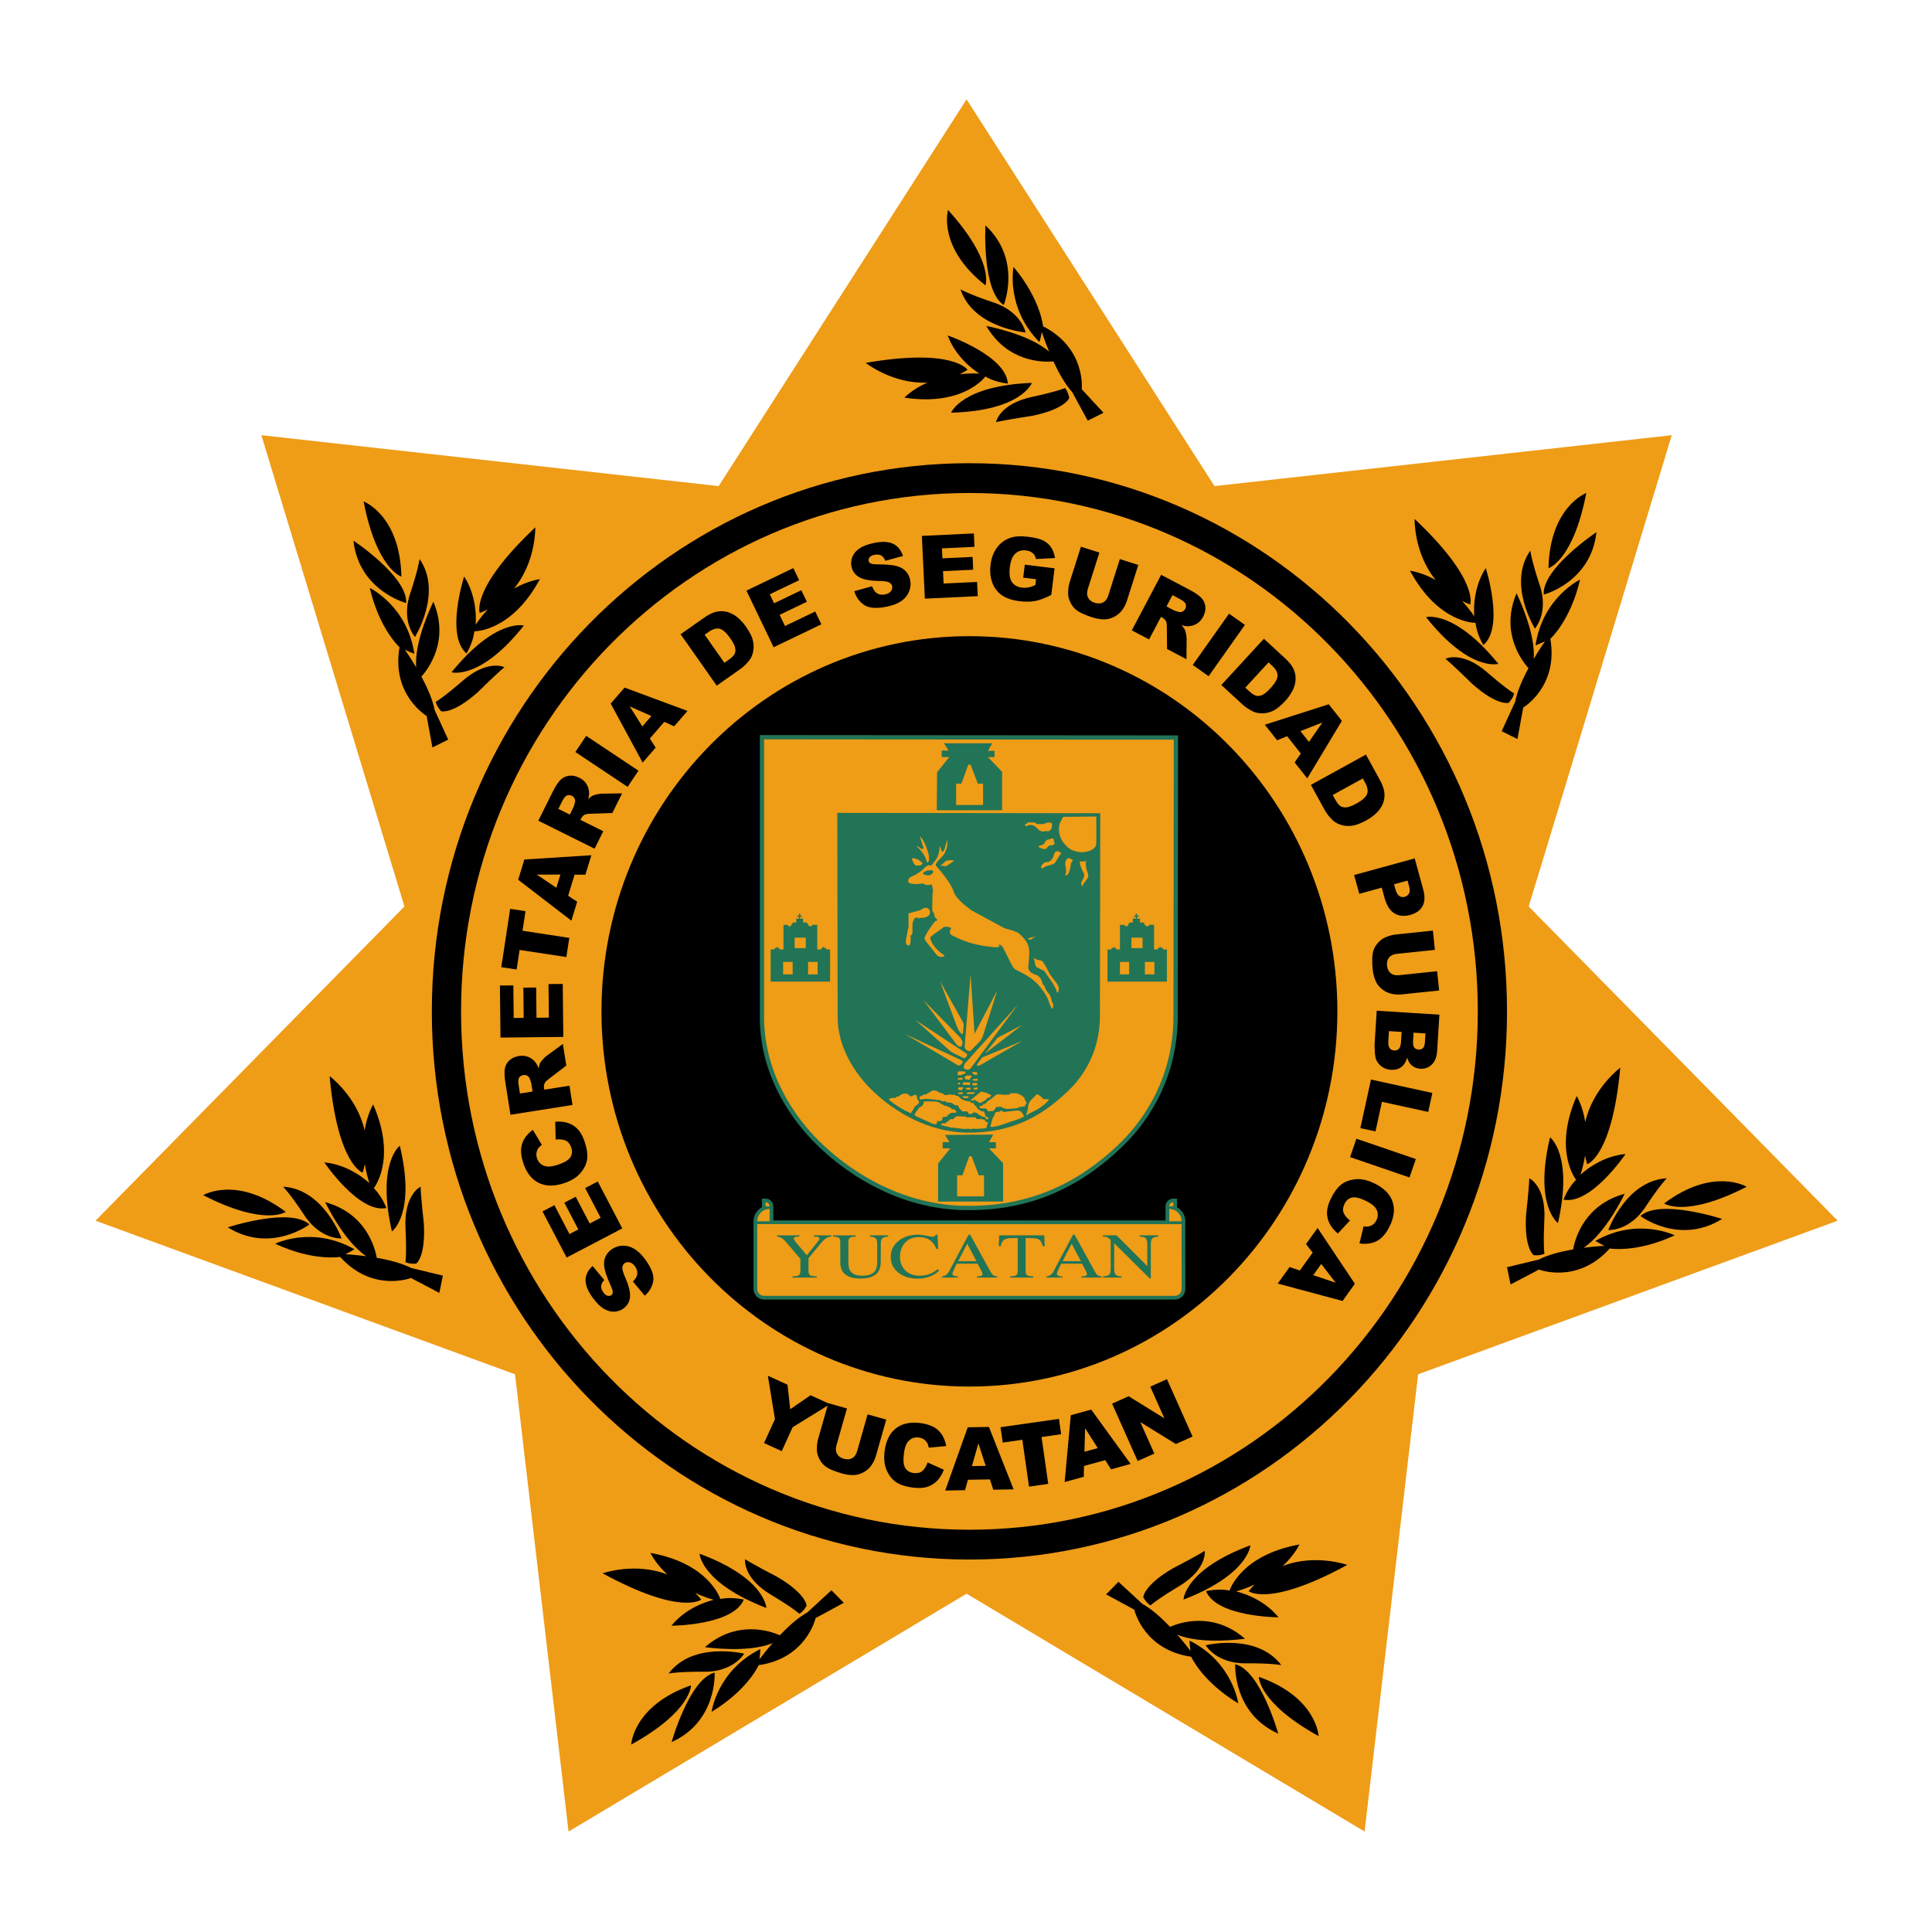 <?xml version="1.0" encoding="UTF-8" standalone="no"?>
<svg
   xmlns:dc="http://purl.org/dc/elements/1.1/"
   xmlns:cc="http://creativecommons.org/ns#"
   xmlns:rdf="http://www.w3.org/1999/02/22-rdf-syntax-ns#"
   xmlns:svg="http://www.w3.org/2000/svg"
   xmlns="http://www.w3.org/2000/svg"
   xmlns:sodipodi="http://sodipodi.sourceforge.net/DTD/sodipodi-0.dtd"
   xmlns:inkscape="http://www.inkscape.org/namespaces/inkscape"
   version="1.1"
   id="svg2"
   xml:space="preserve"
   width="125"
   height="125"
   viewBox="0 0 125 125"
   sodipodi:docname="ssp_right.svg"
   inkscape:version="0.92.4 (5da689c313, 2019-01-14)"><defs
     id="defs6" /><sodipodi:namedview
     pagecolor="#ffffff"
     bordercolor="#666666"
     borderopacity="1"
     objecttolerance="10"
     gridtolerance="10"
     guidetolerance="10"
     inkscape:pageopacity="0"
     inkscape:pageshadow="2"
     inkscape:window-width="1920"
     inkscape:window-height="1017"
     id="namedview4"
     showgrid="false"
     inkscape:zoom="1.6434965"
     inkscape:cx="92.599311"
     inkscape:cy="88.850702"
     inkscape:window-x="-8"
     inkscape:window-y="-8"
     inkscape:window-maximized="1"
     inkscape:current-layer="g10" /><g
     id="g10"
     inkscape:groupmode="layer"
     inkscape:label="ink_ext_XXXXXX"
     transform="matrix(1.333,0,0,-1.333,0,125)"><g
       id="g1114"
       transform="matrix(0.314,0,0,0.314,2.581,2.829)"><path
         d="m 228.082,149.509 22.113,72.852 -70.68,-7.869 -38.325,59.782 -38.325,-59.782 -70.681,7.869 L 54.298,149.509 6.544,100.942 71.391,77.201 79.666,6.521 141.19,43.285 202.713,6.521 l 8.275,70.68 64.847,23.741 -47.753,48.567"
         style="fill:#ef9c17;fill-opacity:1;fill-rule:nonzero;stroke:none;stroke-width:0.1"
         id="path16"
         inkscape:connector-curvature="0" /><path
         d="m 224.729,133.298 c 0,-46.797 -37.204,-84.734 -83.098,-84.734 -45.894,0 -83.099,37.937 -83.099,84.734 0,46.797 37.204,84.733 83.099,84.733 45.894,0 83.098,-37.936 83.098,-84.733"
         style="fill:#000000;fill-opacity:1;fill-rule:nonzero;stroke:none;stroke-width:0.1"
         id="path18"
         inkscape:connector-curvature="0" /><path
         d="m 220.214,133.298 c 0,-44.254 -35.183,-80.129 -78.583,-80.129 -43.401,0 -78.583,35.875 -78.583,80.129 0,44.254 35.183,80.129 78.583,80.129 43.4,0 78.583,-35.875 78.583,-80.129"
         style="fill:#ef9c17;fill-opacity:1;fill-rule:nonzero;stroke:none;stroke-width:0.1"
         id="path20"
         inkscape:connector-curvature="0" /><path
         d="m 91.45,89.348 -1.839,2.191 c 0.336,0.325 0.546,0.636 0.629,0.934 0.133,0.482 0.029,0.954 -0.312,1.416 -0.254,0.344 -0.531,0.55 -0.83,0.618 -0.3,0.066 -0.556,0.022 -0.769,-0.136 -0.202,-0.15 -0.318,-0.372 -0.347,-0.668 -0.029,-0.296 0.124,-0.819 0.459,-1.571 0.544,-1.234 0.785,-2.222 0.724,-2.965 -0.059,-0.746 -0.394,-1.344 -1.005,-1.795 -0.402,-0.296 -0.867,-0.46 -1.396,-0.491 -0.529,-0.031 -1.068,0.112 -1.617,0.428 -0.549,0.317 -1.124,0.882 -1.724,1.696 -0.738,0.998 -1.114,1.896 -1.129,2.695 -0.016,0.798 0.345,1.545 1.082,2.243 l 1.813,-2.177 c -0.307,-0.32 -0.469,-0.636 -0.486,-0.948 -0.017,-0.311 0.1,-0.638 0.351,-0.979 0.207,-0.281 0.423,-0.448 0.647,-0.502 0.223,-0.055 0.421,-0.02 0.591,0.107 0.125,0.092 0.193,0.233 0.206,0.424 0.019,0.189 -0.084,0.529 -0.31,1.022 -0.552,1.223 -0.879,2.149 -0.984,2.777 -0.104,0.629 -0.061,1.173 0.131,1.636 0.191,0.463 0.5,0.851 0.926,1.165 0.502,0.37 1.065,0.573 1.693,0.608 0.628,0.035 1.234,-0.117 1.82,-0.453 0.586,-0.336 1.158,-0.883 1.716,-1.639 0.981,-1.329 1.404,-2.438 1.27,-3.327 -0.134,-0.89 -0.57,-1.659 -1.309,-2.309"
         style="fill:#000000;fill-opacity:1;fill-rule:nonzero;stroke:none;stroke-width:0.1"
         id="path22"
         inkscape:connector-curvature="0" /><path
         d="m 79.365,95.248 -3.725,7.127 1.837,0.961 2.332,-4.462 1.368,0.716 -2.163,4.138 1.755,0.917 2.163,-4.139 1.697,0.888 -2.4,4.59 1.949,1.019 3.792,-7.256 -8.606,-4.499"
         style="fill:#000000;fill-opacity:1;fill-rule:nonzero;stroke:none;stroke-width:0.1"
         id="path24"
         inkscape:connector-curvature="0" /><path
         d="m 77.679,113.49 -0.077,2.746 c 0.755,0.066 1.427,-0.003 2.017,-0.208 0.589,-0.203 1.093,-0.533 1.509,-0.988 0.417,-0.454 0.763,-1.094 1.038,-1.919 0.333,-1.002 0.461,-1.869 0.381,-2.6 -0.08,-0.731 -0.409,-1.45 -0.988,-2.155 -0.579,-0.705 -1.44,-1.248 -2.583,-1.629 -1.524,-0.507 -2.83,-0.492 -3.92,0.045 -1.088,0.538 -1.88,1.548 -2.374,3.032 -0.387,1.16 -0.456,2.151 -0.208,2.971 0.248,0.82 0.804,1.554 1.668,2.2 l 1.397,-2.327 c -0.252,-0.181 -0.426,-0.341 -0.524,-0.481 -0.164,-0.232 -0.267,-0.483 -0.308,-0.753 -0.04,-0.269 -0.013,-0.547 0.082,-0.831 0.215,-0.645 0.64,-1.053 1.273,-1.224 0.471,-0.131 1.119,-0.059 1.944,0.215 1.021,0.34 1.669,0.728 1.944,1.165 0.275,0.436 0.319,0.935 0.132,1.497 -0.181,0.544 -0.471,0.905 -0.87,1.082 -0.398,0.176 -0.91,0.23 -1.534,0.162"
         style="fill:#000000;fill-opacity:1;fill-rule:nonzero;stroke:none;stroke-width:0.1"
         id="path26"
         inkscape:connector-curvature="0" /><path
         d="m 74.103,120.908 -0.198,1.249 c -0.021,0.135 -0.106,0.391 -0.255,0.765 -0.07,0.189 -0.196,0.335 -0.377,0.433 -0.181,0.099 -0.376,0.132 -0.586,0.099 -0.309,-0.049 -0.532,-0.185 -0.667,-0.407 -0.134,-0.223 -0.159,-0.604 -0.073,-1.146 l 0.206,-1.302 z m 6.176,-2.075 -9.592,-1.517 -0.781,4.94 c -0.145,0.916 -0.177,1.629 -0.097,2.138 0.08,0.509 0.31,0.945 0.688,1.309 0.379,0.363 0.873,0.594 1.484,0.691 0.532,0.083 1.009,0.042 1.431,-0.123 0.422,-0.167 0.784,-0.428 1.087,-0.788 0.193,-0.229 0.374,-0.556 0.544,-0.981 0.062,0.372 0.139,0.647 0.232,0.828 0.062,0.12 0.205,0.306 0.429,0.553 0.225,0.248 0.402,0.417 0.53,0.51 l 2.553,1.875 0.529,-3.35 -2.681,-2.047 c -0.348,-0.261 -0.566,-0.478 -0.654,-0.654 -0.114,-0.237 -0.151,-0.491 -0.108,-0.761 l 0.041,-0.262 3.893,0.616 0.471,-2.977"
         style="fill:#000000;fill-opacity:1;fill-rule:nonzero;stroke:none;stroke-width:0.1"
         id="path28"
         inkscape:connector-curvature="0" /><path
         d="m 69.144,129.247 -0.086,8.041 2.073,0.022 0.054,-5.033 1.543,0.016 -0.05,4.67 1.98,0.021 0.05,-4.67 1.915,0.02 -0.056,5.181 2.199,0.023 0.087,-8.187 -9.711,-0.104"
         style="fill:#000000;fill-opacity:1;fill-rule:nonzero;stroke:none;stroke-width:0.1"
         id="path30"
         inkscape:connector-curvature="0" /><path
         d="m 69.268,140.128 1.372,9.017 2.371,-0.36 -0.461,-3.026 7.23,-1.101 -0.452,-2.966 -7.229,1.101 -0.461,-3.026 -2.371,0.361"
         style="fill:#000000;fill-opacity:1;fill-rule:nonzero;stroke:none;stroke-width:0.1"
         id="path32"
         inkscape:connector-curvature="0" /><path
         d="m 78.406,154.445 -3.652,-0.007 3.03,-2.033 z m 2.19,-0.017 -0.994,-3.259 1.395,-0.92 -0.894,-2.931 -8.223,6.324 0.955,3.131 10.353,0.657 -0.917,-3.005 -1.675,0.003"
         style="fill:#000000;fill-opacity:1;fill-rule:nonzero;stroke:none;stroke-width:0.1"
         id="path34"
         inkscape:connector-curvature="0" /><path
         d="m 79.859,163.717 0.564,1.132 c 0.061,0.122 0.139,0.379 0.235,0.771 0.053,0.196 0.035,0.386 -0.055,0.571 -0.09,0.186 -0.231,0.326 -0.42,0.42 -0.28,0.14 -0.541,0.158 -0.779,0.055 -0.239,-0.103 -0.48,-0.4 -0.725,-0.89 l -0.587,-1.18 z m 3.829,-5.272 -8.694,4.326 2.228,4.478 c 0.413,0.83 0.8,1.429 1.161,1.797 0.36,0.368 0.801,0.59 1.32,0.667 0.519,0.078 1.056,-0.021 1.609,-0.297 0.482,-0.24 0.847,-0.55 1.095,-0.93 0.247,-0.38 0.391,-0.804 0.428,-1.272 0.025,-0.298 -0.017,-0.67 -0.125,-1.114 0.266,0.266 0.489,0.446 0.669,0.539 0.12,0.064 0.344,0.131 0.671,0.203 0.327,0.071 0.569,0.107 0.727,0.107 l 3.167,0.047 -1.511,-3.035 -3.371,-0.114 c -0.435,-0.011 -0.739,-0.062 -0.913,-0.153 -0.23,-0.127 -0.407,-0.313 -0.528,-0.558 l -0.118,-0.237 3.529,-1.756 -1.343,-2.698"
         style="fill:#000000;fill-opacity:1;fill-rule:nonzero;stroke:none;stroke-width:0.1"
         id="path36"
         inkscape:connector-curvature="0" /><path
         d="m 80.721,173.388 1.669,2.502 8.079,-5.388 L 88.8,168 l -8.079,5.388"
         style="fill:#000000;fill-opacity:1;fill-rule:nonzero;stroke:none;stroke-width:0.1"
         id="path38"
         inkscape:connector-curvature="0" /><path
         d="m 92.467,178.954 -3.339,1.478 1.941,-3.089 z m 1.994,-0.906 -2.233,-2.573 0.9,-1.408 -2.007,-2.315 -4.943,9.122 2.144,2.472 9.726,-3.608 -2.059,-2.374 -1.529,0.684"
         style="fill:#000000;fill-opacity:1;fill-rule:nonzero;stroke:none;stroke-width:0.1"
         id="path40"
         inkscape:connector-curvature="0" /><path
         d="m 100.705,191.52 3.05,-4.342 0.602,0.422 c 0.513,0.361 0.838,0.673 0.975,0.94 0.137,0.266 0.167,0.584 0.091,0.954 -0.076,0.37 -0.338,0.873 -0.785,1.509 -0.591,0.842 -1.133,1.322 -1.626,1.44 -0.493,0.118 -1.057,-0.047 -1.694,-0.493 z m -3.719,0.075 3.648,2.562 c 0.72,0.505 1.369,0.816 1.948,0.931 0.58,0.116 1.143,0.093 1.688,-0.069 0.546,-0.162 1.054,-0.44 1.524,-0.832 0.47,-0.393 0.895,-0.861 1.277,-1.403 0.596,-0.849 0.962,-1.575 1.097,-2.179 0.136,-0.604 0.143,-1.185 0.021,-1.742 -0.121,-0.558 -0.342,-1.027 -0.662,-1.408 -0.437,-0.523 -0.874,-0.938 -1.311,-1.245 l -3.648,-2.562 -5.582,7.947"
         style="fill:#000000;fill-opacity:1;fill-rule:nonzero;stroke:none;stroke-width:0.1"
         id="path42"
         inkscape:connector-curvature="0" /><path
         d="m 107.16,198.336 7.249,3.482 0.898,-1.869 -4.538,-2.18 0.668,-1.391 4.209,2.022 0.858,-1.785 -4.209,-2.022 0.828,-1.726 4.67,2.243 0.952,-1.983 -7.38,-3.545 -4.205,8.754"
         style="fill:#000000;fill-opacity:1;fill-rule:nonzero;stroke:none;stroke-width:0.1"
         id="path44"
         inkscape:connector-curvature="0" /><path
         d="m 123.83,198.248 2.756,0.765 c 0.157,-0.441 0.353,-0.76 0.589,-0.958 0.384,-0.321 0.857,-0.422 1.418,-0.303 0.419,0.088 0.721,0.254 0.907,0.499 0.185,0.244 0.251,0.496 0.196,0.755 -0.052,0.247 -0.207,0.444 -0.464,0.593 -0.257,0.149 -0.797,0.227 -1.62,0.233 -1.349,0.018 -2.348,0.209 -2.998,0.572 -0.654,0.364 -1.06,0.917 -1.217,1.66 -0.103,0.488 -0.059,0.979 0.132,1.473 0.192,0.494 0.545,0.925 1.061,1.293 0.516,0.369 1.268,0.658 2.258,0.867 1.214,0.256 2.187,0.226 2.92,-0.091 0.732,-0.317 1.263,-0.955 1.593,-1.915 l -2.734,-0.747 c -0.164,0.413 -0.384,0.692 -0.66,0.836 -0.277,0.145 -0.622,0.173 -1.037,0.086 -0.341,-0.072 -0.584,-0.2 -0.726,-0.38 -0.142,-0.182 -0.191,-0.376 -0.148,-0.584 0.032,-0.15 0.132,-0.272 0.3,-0.363 0.165,-0.095 0.518,-0.143 1.06,-0.142 1.342,-0.005 2.32,-0.091 2.935,-0.257 0.615,-0.165 1.093,-0.431 1.434,-0.797 0.341,-0.366 0.567,-0.808 0.676,-1.326 0.129,-0.61 0.079,-1.207 -0.15,-1.792 -0.228,-0.585 -0.617,-1.075 -1.166,-1.468 -0.548,-0.394 -1.283,-0.687 -2.203,-0.882 -1.616,-0.341 -2.801,-0.266 -3.554,0.225 -0.754,0.49 -1.273,1.207 -1.558,2.148"
         style="fill:#000000;fill-opacity:1;fill-rule:nonzero;stroke:none;stroke-width:0.1"
         id="path46"
         inkscape:connector-curvature="0" /><path
         d="m 134.28,206.795 8.033,0.382 0.098,-2.07 -5.028,-0.24 0.073,-1.542 4.665,0.222 0.094,-1.978 -4.664,-0.223 0.09,-1.911 5.175,0.246 0.105,-2.197 -8.179,-0.389 -0.462,9.7"
         style="fill:#000000;fill-opacity:1;fill-rule:nonzero;stroke:none;stroke-width:0.1"
         id="path48"
         inkscape:connector-curvature="0" /><path
         d="m 149.943,200.344 0.248,2.005 4.602,-0.57 -0.509,-4.109 c -0.956,-0.491 -1.784,-0.804 -2.489,-0.936 -0.704,-0.134 -1.52,-0.143 -2.45,-0.027 -1.143,0.141 -2.051,0.452 -2.724,0.931 -0.672,0.48 -1.16,1.13 -1.461,1.95 -0.301,0.821 -0.389,1.73 -0.266,2.73 0.13,1.052 0.461,1.939 0.991,2.663 0.531,0.725 1.239,1.237 2.126,1.536 0.692,0.23 1.59,0.277 2.694,0.14 1.065,-0.132 1.85,-0.327 2.354,-0.585 0.504,-0.259 0.905,-0.612 1.203,-1.06 0.299,-0.449 0.497,-0.995 0.595,-1.639 l -2.936,-0.157 c -0.073,0.378 -0.24,0.681 -0.498,0.91 -0.259,0.227 -0.607,0.369 -1.046,0.422 -0.653,0.082 -1.201,-0.08 -1.645,-0.487 -0.444,-0.405 -0.727,-1.098 -0.849,-2.08 -0.129,-1.043 -0.026,-1.812 0.311,-2.308 0.337,-0.496 0.857,-0.787 1.557,-0.874 0.333,-0.041 0.658,-0.033 0.971,0.027 0.315,0.058 0.682,0.18 1.1,0.364 l 0.113,0.907 -1.992,0.247"
         style="fill:#000000;fill-opacity:1;fill-rule:nonzero;stroke:none;stroke-width:0.1"
         id="path50"
         inkscape:connector-curvature="0" /><path
         d="m 164.883,203.209 2.853,-0.907 -1.753,-5.514 c -0.174,-0.547 -0.423,-1.036 -0.748,-1.468 -0.324,-0.431 -0.727,-0.771 -1.207,-1.019 -0.479,-0.248 -0.942,-0.382 -1.39,-0.402 -0.621,-0.029 -1.32,0.08 -2.098,0.328 -0.451,0.143 -0.932,0.33 -1.445,0.563 -0.512,0.232 -0.918,0.498 -1.215,0.799 -0.298,0.301 -0.541,0.671 -0.729,1.111 -0.186,0.439 -0.276,0.859 -0.269,1.26 0.01,0.645 0.088,1.194 0.232,1.649 l 1.753,5.513 2.853,-0.908 -1.794,-5.644 c -0.161,-0.505 -0.146,-0.943 0.044,-1.316 0.189,-0.373 0.532,-0.639 1.029,-0.797 0.491,-0.156 0.923,-0.139 1.292,0.051 0.369,0.191 0.635,0.543 0.798,1.056 l 1.794,5.645"
         style="fill:#000000;fill-opacity:1;fill-rule:nonzero;stroke:none;stroke-width:0.1"
         id="path52"
         inkscape:connector-curvature="0" /><path
         d="m 172.094,195.893 1.12,-0.591 c 0.121,-0.063 0.375,-0.148 0.764,-0.254 0.194,-0.057 0.386,-0.043 0.573,0.042 0.188,0.086 0.331,0.223 0.429,0.41 0.147,0.277 0.171,0.537 0.075,0.778 -0.098,0.241 -0.389,0.49 -0.873,0.745 l -1.165,0.616 z m -5.362,-3.7 4.535,8.587 4.423,-2.335 c 0.819,-0.434 1.409,-0.835 1.768,-1.204 0.36,-0.37 0.571,-0.815 0.635,-1.336 0.065,-0.521 -0.047,-1.055 -0.336,-1.602 -0.252,-0.476 -0.57,-0.833 -0.956,-1.072 -0.385,-0.238 -0.813,-0.371 -1.282,-0.398 -0.299,-0.017 -0.669,0.034 -1.111,0.153 0.26,-0.273 0.435,-0.5 0.524,-0.682 0.06,-0.122 0.122,-0.347 0.185,-0.675 0.064,-0.329 0.093,-0.572 0.09,-0.73 l -0.029,-3.167 -2.998,1.584 -0.033,3.373 c 0,0.434 -0.043,0.74 -0.13,0.915 -0.122,0.235 -0.303,0.415 -0.545,0.543 l -0.235,0.124 -1.84,-3.485 -2.665,1.407"
         style="fill:#000000;fill-opacity:1;fill-rule:nonzero;stroke:none;stroke-width:0.1"
         id="path54"
         inkscape:connector-curvature="0" /><path
         d="m 181.759,194.773 2.455,-1.736 -5.608,-7.928 -2.455,1.736 5.608,7.928"
         style="fill:#000000;fill-opacity:1;fill-rule:nonzero;stroke:none;stroke-width:0.1"
         id="path56"
         inkscape:connector-curvature="0" /><path
         d="m 187.865,187.243 -3.593,-3.906 0.542,-0.498 c 0.461,-0.424 0.837,-0.675 1.126,-0.752 0.289,-0.077 0.606,-0.038 0.951,0.115 0.346,0.153 0.781,0.516 1.307,1.088 0.698,0.757 1.05,1.39 1.061,1.896 0.01,0.507 -0.271,1.024 -0.844,1.55 z m -0.719,3.65 3.28,-3.019 c 0.648,-0.594 1.088,-1.163 1.326,-1.705 0.236,-0.541 0.334,-1.096 0.291,-1.664 -0.041,-0.567 -0.204,-1.122 -0.487,-1.665 -0.284,-0.543 -0.65,-1.059 -1.099,-1.547 -0.702,-0.763 -1.335,-1.276 -1.895,-1.536 -0.561,-0.262 -1.127,-0.392 -1.697,-0.393 -0.57,0 -1.076,0.116 -1.517,0.347 -0.604,0.316 -1.103,0.654 -1.496,1.016 l -3.281,3.018 6.575,7.148"
         style="fill:#000000;fill-opacity:1;fill-rule:nonzero;stroke:none;stroke-width:0.1"
         id="path58"
         inkscape:connector-curvature="0" /><path
         d="m 194.116,174.945 2.074,3.007 -3.396,-1.334 z m -1.26,-1.79 -2.114,2.672 -1.551,-0.624 -1.9,2.403 9.88,3.162 2.031,-2.567 -5.353,-8.887 -1.949,2.465 0.956,1.376"
         style="fill:#000000;fill-opacity:1;fill-rule:nonzero;stroke:none;stroke-width:0.1"
         id="path60"
         inkscape:connector-curvature="0" /><path
         d="m 202.437,169.301 -4.648,-2.557 0.355,-0.644 c 0.302,-0.55 0.578,-0.907 0.828,-1.072 0.249,-0.165 0.561,-0.23 0.938,-0.194 0.376,0.035 0.905,0.24 1.585,0.615 0.902,0.496 1.438,0.982 1.609,1.46 0.171,0.477 0.069,1.056 -0.305,1.737 z m 0.482,3.69 2.148,-3.906 c 0.424,-0.77 0.661,-1.45 0.713,-2.038 0.052,-0.589 -0.033,-1.146 -0.252,-1.671 -0.221,-0.524 -0.552,-0.999 -0.994,-1.423 -0.442,-0.425 -0.953,-0.797 -1.534,-1.116 -0.908,-0.5 -1.671,-0.784 -2.286,-0.853 -0.615,-0.069 -1.192,-0.013 -1.733,0.169 -0.541,0.181 -0.983,0.452 -1.328,0.812 -0.471,0.491 -0.836,0.971 -1.094,1.439 l -2.149,3.906 8.509,4.681"
         style="fill:#000000;fill-opacity:1;fill-rule:nonzero;stroke:none;stroke-width:0.1"
         id="path62"
         inkscape:connector-curvature="0" /><path
         d="m 207.264,152.941 0.195,-0.709 c 0.153,-0.558 0.357,-0.923 0.613,-1.096 0.256,-0.172 0.535,-0.217 0.837,-0.134 0.294,0.081 0.516,0.247 0.667,0.499 0.15,0.252 0.151,0.649 0.003,1.19 l -0.226,0.824 z m 3.196,4.002 1.319,-4.81 c 0.287,-1.047 0.253,-1.9 -0.102,-2.559 -0.355,-0.658 -0.992,-1.114 -1.912,-1.366 -0.945,-0.26 -1.762,-0.178 -2.45,0.244 -0.689,0.423 -1.193,1.218 -1.514,2.384 l -0.434,1.585 -3.475,-0.954 -0.797,2.907 9.365,2.569"
         style="fill:#000000;fill-opacity:1;fill-rule:nonzero;stroke:none;stroke-width:0.1"
         id="path64"
         inkscape:connector-curvature="0" /><path
         d="m 213.925,139.502 0.311,-2.976 -5.755,-0.6 c -0.57,-0.061 -1.118,-0.027 -1.644,0.098 -0.526,0.125 -0.998,0.358 -1.417,0.697 -0.42,0.341 -0.728,0.712 -0.925,1.113 -0.276,0.557 -0.456,1.242 -0.541,2.054 -0.049,0.471 -0.069,0.987 -0.061,1.55 0.008,0.562 0.09,1.04 0.247,1.434 0.155,0.394 0.398,0.764 0.726,1.111 0.327,0.347 0.676,0.598 1.046,0.752 0.595,0.248 1.13,0.398 1.604,0.447 l 5.754,0.6 0.311,-2.978 -5.892,-0.614 c -0.527,-0.055 -0.923,-0.244 -1.188,-0.567 -0.266,-0.323 -0.372,-0.743 -0.318,-1.262 0.054,-0.513 0.242,-0.901 0.564,-1.164 0.322,-0.261 0.751,-0.365 1.287,-0.307 l 5.891,0.612"
         style="fill:#000000;fill-opacity:1;fill-rule:nonzero;stroke:none;stroke-width:0.1"
         id="path66"
         inkscape:connector-curvature="0" /><path
         d="m 210.287,130.006 -0.082,-1.303 c -0.029,-0.467 0.03,-0.797 0.179,-0.991 0.15,-0.193 0.377,-0.299 0.681,-0.318 0.282,-0.018 0.509,0.061 0.678,0.233 0.171,0.173 0.27,0.487 0.299,0.941 l 0.083,1.321 z m -3.808,0.239 -0.097,-1.527 c -0.032,-0.516 0.036,-0.885 0.206,-1.109 0.169,-0.222 0.409,-0.343 0.717,-0.363 0.287,-0.018 0.524,0.072 0.712,0.27 0.186,0.199 0.296,0.561 0.329,1.085 l 0.097,1.52 z m 7.799,2.542 -0.353,-5.606 c -0.058,-0.935 -0.335,-1.637 -0.83,-2.108 -0.493,-0.471 -1.082,-0.686 -1.765,-0.642 -0.574,0.036 -1.054,0.246 -1.441,0.628 -0.258,0.256 -0.452,0.617 -0.581,1.086 -0.212,-0.686 -0.533,-1.181 -0.961,-1.483 -0.428,-0.303 -0.95,-0.435 -1.567,-0.396 -0.503,0.031 -0.948,0.177 -1.334,0.435 -0.386,0.26 -0.683,0.599 -0.891,1.019 -0.13,0.26 -0.212,0.646 -0.246,1.157 -0.046,0.68 -0.061,1.13 -0.048,1.35 l 0.326,5.17 9.691,-0.61"
         style="fill:#000000;fill-opacity:1;fill-rule:nonzero;stroke:none;stroke-width:0.1"
         id="path68"
         inkscape:connector-curvature="0" /><path
         d="m 213.188,120.685 -0.64,-2.931 -7.151,1.563 -1,-4.575 -2.337,0.509 1.641,7.507 9.487,-2.073"
         style="fill:#000000;fill-opacity:1;fill-rule:nonzero;stroke:none;stroke-width:0.1"
         id="path70"
         inkscape:connector-curvature="0" /><path
         d="m 210.634,110.469 -0.974,-2.844 -9.188,3.145 0.976,2.846 9.186,-3.147"
         style="fill:#000000;fill-opacity:1;fill-rule:nonzero;stroke:none;stroke-width:0.1"
         id="path72"
         inkscape:connector-curvature="0" /><path
         d="m 200.453,100.971 -1.871,-2.011 c -0.585,0.483 -1.016,1.005 -1.292,1.563 -0.277,0.559 -0.404,1.147 -0.382,1.763 0.021,0.617 0.225,1.315 0.607,2.096 0.466,0.948 0.983,1.655 1.553,2.12 0.57,0.465 1.308,0.746 2.216,0.843 0.908,0.095 1.902,-0.122 2.984,-0.653 1.441,-0.707 2.361,-1.634 2.76,-2.782 0.398,-1.147 0.253,-2.422 -0.436,-3.826 -0.538,-1.098 -1.184,-1.852 -1.936,-2.263 -0.753,-0.41 -1.663,-0.543 -2.733,-0.397 l 0.637,2.638 c 0.307,-0.046 0.544,-0.055 0.712,-0.024 0.28,0.05 0.529,0.157 0.747,0.32 0.218,0.163 0.393,0.381 0.525,0.65 0.3,0.61 0.283,1.199 -0.047,1.764 -0.244,0.425 -0.756,0.829 -1.536,1.212 -0.967,0.474 -1.701,0.652 -2.203,0.534 -0.503,-0.118 -0.884,-0.442 -1.145,-0.973 -0.252,-0.515 -0.299,-0.976 -0.139,-1.382 0.16,-0.405 0.487,-0.802 0.979,-1.192"
         style="fill:#000000;fill-opacity:1;fill-rule:nonzero;stroke:none;stroke-width:0.1"
         id="path74"
         inkscape:connector-curvature="0" /><path
         d="m 194.772,92.521 3.462,-1.162 -2.219,2.895 z m -2.068,0.717 1.984,2.769 -1.027,1.319 1.784,2.491 5.767,-8.625 -1.906,-2.66 -10.019,2.691 1.83,2.554 1.587,-0.539"
         style="fill:#000000;fill-opacity:1;fill-rule:nonzero;stroke:none;stroke-width:0.1"
         id="path76"
         inkscape:connector-curvature="0" /><path
         d="m 110.475,76.973 3.033,-1.384 0.419,-3.793 3.144,2.166 3.016,-1.378 -5.779,-3.565 -1.689,-3.7 -2.736,1.249 1.689,3.7 -1.097,6.705"
         style="fill:#000000;fill-opacity:1;fill-rule:nonzero;stroke:none;stroke-width:0.1"
         id="path78"
         inkscape:connector-curvature="0" /><path
         d="m 125.891,71.006 2.879,-0.819 -1.584,-5.566 c -0.158,-0.551 -0.392,-1.048 -0.703,-1.489 -0.312,-0.441 -0.704,-0.792 -1.176,-1.055 -0.472,-0.263 -0.93,-0.41 -1.376,-0.444 -0.62,-0.049 -1.323,0.039 -2.109,0.262 -0.454,0.13 -0.941,0.304 -1.46,0.52 -0.52,0.217 -0.932,0.47 -1.24,0.763 -0.307,0.291 -0.561,0.654 -0.761,1.087 -0.201,0.433 -0.303,0.85 -0.308,1.251 -0.01,0.644 0.051,1.197 0.182,1.656 l 1.584,5.564 2.88,-0.821 -1.622,-5.696 c -0.146,-0.51 -0.117,-0.948 0.083,-1.315 0.201,-0.366 0.552,-0.622 1.053,-0.764 0.497,-0.142 0.927,-0.111 1.29,0.09 0.363,0.202 0.618,0.562 0.765,1.079 l 1.623,5.697"
         style="fill:#000000;fill-opacity:1;fill-rule:nonzero;stroke:none;stroke-width:0.1"
         id="path80"
         inkscape:connector-curvature="0" /><path
         d="m 135.169,63.567 2.509,-1.119 c -0.268,-0.709 -0.621,-1.286 -1.06,-1.729 -0.439,-0.443 -0.954,-0.754 -1.544,-0.933 -0.59,-0.179 -1.317,-0.213 -2.18,-0.104 -1.047,0.133 -1.883,0.394 -2.508,0.782 -0.625,0.389 -1.13,0.996 -1.515,1.824 -0.385,0.826 -0.501,1.838 -0.35,3.033 0.202,1.594 0.781,2.765 1.737,3.513 0.957,0.749 2.21,1.025 3.761,0.828 1.213,-0.153 2.136,-0.52 2.769,-1.099 0.632,-0.579 1.052,-1.397 1.261,-2.457 l -2.703,-0.251 c -0.055,0.305 -0.124,0.532 -0.208,0.681 -0.137,0.249 -0.319,0.45 -0.544,0.603 -0.226,0.153 -0.487,0.249 -0.785,0.287 -0.675,0.085 -1.226,-0.121 -1.654,-0.618 -0.323,-0.368 -0.539,-0.984 -0.648,-1.845 -0.135,-1.068 -0.066,-1.82 0.208,-2.258 0.274,-0.436 0.704,-0.692 1.292,-0.767 0.569,-0.072 1.02,0.034 1.352,0.317 0.332,0.282 0.602,0.719 0.81,1.312"
         style="fill:#000000;fill-opacity:1;fill-rule:nonzero;stroke:none;stroke-width:0.1"
         id="path82"
         inkscape:connector-curvature="0" /><path
         d="m 144.147,63.042 -1.132,3.472 -1,-3.508 z m 0.658,-2.088 -3.406,-0.059 -0.446,-1.611 -3.063,-0.053 3.482,9.773 3.273,0.056 3.815,-9.647 -3.141,-0.054 -0.514,1.595"
         style="fill:#000000;fill-opacity:1;fill-rule:nonzero;stroke:none;stroke-width:0.1"
         id="path84"
         inkscape:connector-curvature="0" /><path
         d="m 146.44,69.019 9.03,1.289 0.339,-2.373 -3.03,-0.433 1.034,-7.24 -2.971,-0.424 -1.033,7.239 -3.029,-0.432 -0.34,2.374"
         style="fill:#000000;fill-opacity:1;fill-rule:nonzero;stroke:none;stroke-width:0.1"
         id="path86"
         inkscape:connector-curvature="0" /><path
         d="m 161.466,65.789 -1.957,3.083 -0.099,-3.647 z m 1.156,-1.86 -3.284,-0.903 -0.032,-1.67 -2.955,-0.812 0.948,10.331 3.156,0.867 6.091,-8.398 -3.03,-0.832 -0.894,1.417"
         style="fill:#000000;fill-opacity:1;fill-rule:nonzero;stroke:none;stroke-width:0.1"
         id="path88"
         inkscape:connector-curvature="0" /><path
         d="m 163.684,72.663 2.56,1.14 5.527,-3.418 -2.187,4.907 2.584,1.151 3.953,-8.869 -2.584,-1.152 -5.492,3.39 2.17,-4.87 -2.577,-1.149 -3.954,8.87"
         style="fill:#000000;fill-opacity:1;fill-rule:nonzero;stroke:none;stroke-width:0.1"
         id="path90"
         inkscape:connector-curvature="0" /><path
         d="m 198.507,133.298 c 0,-32.031 -25.464,-57.996 -56.876,-57.996 -31.412,0 -56.877,25.965 -56.877,57.996 0,32.03 25.465,57.996 56.877,57.996 31.412,0 56.876,-25.966 56.876,-57.996"
         style="fill:#000000;fill-opacity:1;fill-rule:nonzero;stroke:none;stroke-width:0.1"
         id="path92"
         inkscape:connector-curvature="0" /><path
         d="m 238.392,97.822 c 0,0 0.588,-0.362 1.402,-0.769 0,0 -1.383,-0.059 -3.224,-0.3 3.484,2.304 6.345,8.349 6.345,8.349 -6.231,-1.699 -7.665,-6.916 -7.969,-8.596 -1.831,-0.318 -3.829,-0.811 -5.326,-1.578 l -4.891,-1.176 0.549,-2.668 4.387,2.306 c 0,0 5.924,-2.306 10.943,3.256 0,0 4.115,-0.723 10.039,2.035 0,0 -5.743,2.849 -12.255,-0.859"
         style="fill:#000000;fill-opacity:1;fill-rule:nonzero;stroke:none;stroke-width:0.1"
         id="path94"
         inkscape:connector-curvature="0" /><path
         d="m 245.356,101.666 c 0,0 6.015,-4.568 12.617,-0.453 0,0 -9.632,3.166 -12.617,0.453"
         style="fill:#000000;fill-opacity:1;fill-rule:nonzero;stroke:none;stroke-width:0.1"
         id="path96"
         inkscape:connector-curvature="0" /><path
         d="m 249.019,103.61 c 0,0 3.256,-2.306 12.753,2.578 0,0 -5.155,3.12 -12.753,-2.578"
         style="fill:#000000;fill-opacity:1;fill-rule:nonzero;stroke:none;stroke-width:0.1"
         id="path98"
         inkscape:connector-curvature="0" /><path
         d="m 240.382,99.495 c 0,0 2.759,7.642 9.044,8.004 0,0 -1.029,-1.002 -3.301,-4.433 0,0 -2.08,-3.526 -5.743,-3.571"
         style="fill:#000000;fill-opacity:1;fill-rule:nonzero;stroke:none;stroke-width:0.1"
         id="path100"
         inkscape:connector-curvature="0" /><path
         d="m 236.086,108.042 c 0.336,1.044 0.557,2.028 0.704,2.959 0.089,-0.436 0.196,-0.879 0.336,-1.331 0,0 3.857,1.178 5.11,14.923 0,0 -4.243,-3.159 -5.412,-8.403 -0.409,2.564 -1.326,4.016 -1.326,4.016 -3.708,-8.501 -0.09,-12.933 -0.09,-12.933 -1.327,-1.325 -1.945,-3.075 -1.945,-3.075 4.251,-0.859 9.587,7.054 9.587,7.054 -4.07,-0.361 -6.964,-3.21 -6.964,-3.21"
         style="fill:#000000;fill-opacity:1;fill-rule:nonzero;stroke:none;stroke-width:0.1"
         id="path102"
         inkscape:connector-curvature="0" /><path
         d="m 231.383,113.83 c 0,0 3.618,-2.668 1.221,-13.25 0,0 -3.753,2.668 -1.221,13.25"
         style="fill:#000000;fill-opacity:1;fill-rule:nonzero;stroke:none;stroke-width:0.1"
         id="path104"
         inkscape:connector-curvature="0" /><path
         d="m 228.172,107.499 c 0,0 2.586,-1.207 2.334,-6.369 0,0 -0.2,-3.489 0,-5.298 0,0 -0.615,-0.316 -1.655,-0.226 0,0 -1.493,1.04 -1.176,6.241 0,0 0.467,4.156 0.497,5.652"
         style="fill:#000000;fill-opacity:1;fill-rule:nonzero;stroke:none;stroke-width:0.1"
         id="path106"
         inkscape:connector-curvature="0" /><path
         d="m 175.652,36.032 c 0,0 0.027,-0.69 0.142,-1.592 0,0 -0.82,1.116 -2.044,2.512 3.853,-1.613 10.468,-0.626 10.468,-0.626 -4.879,4.232 -10.012,2.519 -11.577,1.838 -1.283,1.344 -2.804,2.73 -4.275,3.547 l -3.698,3.409 -1.911,-1.941 4.357,-2.361 c 0,0 1.38,-6.205 8.794,-7.281 0,0 1.689,-3.822 7.277,-7.209 0,0 -0.828,6.357 -7.533,9.704"
         style="fill:#000000;fill-opacity:1;fill-rule:nonzero;stroke:none;stroke-width:0.1"
         id="path108"
         inkscape:connector-curvature="0" /><path
         d="m 182.721,32.385 c 0,0 -0.448,-7.539 6.645,-10.735 0,0 -2.73,9.764 -6.645,10.735"
         style="fill:#000000;fill-opacity:1;fill-rule:nonzero;stroke:none;stroke-width:0.1"
         id="path110"
         inkscape:connector-curvature="0" /><path
         d="m 186.375,30.423 c 0,0 -0.105,-3.988 9.237,-9.161 0,0 -0.275,6.019 -9.237,9.161"
         style="fill:#000000;fill-opacity:1;fill-rule:nonzero;stroke:none;stroke-width:0.1"
         id="path112"
         inkscape:connector-curvature="0" /><path
         d="m 178.149,35.31 c 0,0 7.886,1.96 11.684,-3.061 0,0 -1.406,0.298 -5.521,0.276 0,0 -4.087,-0.234 -6.163,2.785"
         style="fill:#000000;fill-opacity:1;fill-rule:nonzero;stroke:none;stroke-width:0.1"
         id="path114"
         inkscape:connector-curvature="0" /><path
         d="m 182.861,43.635 c 1.054,0.303 1.995,0.666 2.85,1.062 -0.313,-0.317 -0.621,-0.652 -0.919,-1.02 0,0 3.125,-2.549 15.243,4.058 0,0 -4.986,1.768 -9.993,-0.179 1.902,1.766 2.599,3.336 2.599,3.336 -9.127,-1.649 -10.796,-7.121 -10.796,-7.121 -1.84,0.365 -3.638,-0.095 -3.638,-0.095 1.652,-4.01 11.196,-4.041 11.196,-4.041 -2.565,3.181 -6.542,4 -6.542,4"
         style="fill:#000000;fill-opacity:1;fill-rule:nonzero;stroke:none;stroke-width:0.1"
         id="path116"
         inkscape:connector-curvature="0" /><path
         d="m 185.053,50.764 c 0,0 -0.204,-4.491 -10.329,-8.387 0,0 0.128,4.603 10.329,8.387"
         style="fill:#000000;fill-opacity:1;fill-rule:nonzero;stroke:none;stroke-width:0.1"
         id="path118"
         inkscape:connector-curvature="0" /><path
         d="m 178.006,49.909 c 0,0 0.436,-2.821 -3.994,-5.483 0,0 -3.009,-1.776 -4.401,-2.948 0,0 -0.606,0.335 -1.109,1.249 0,0 0.034,1.819 4.531,4.45 0,0 3.713,1.924 4.973,2.732"
         style="fill:#000000;fill-opacity:1;fill-rule:nonzero;stroke:none;stroke-width:0.1"
         id="path120"
         inkscape:connector-curvature="0" /><path
         d="m 229.134,189.868 c 0,0 0.648,0.24 1.47,0.629 0,0 -0.807,-1.125 -1.754,-2.722 0.338,4.163 -2.653,10.145 -2.653,10.145 -2.509,-5.952 0.712,-10.299 1.845,-11.575 -0.88,-1.638 -1.725,-3.514 -2.045,-5.165 l -2.093,-4.574 2.438,-1.215 0.893,4.875 c 0,0 5.471,3.238 4.192,10.62 0,0 3.109,2.791 4.595,9.155 0,0 -5.786,-2.761 -6.888,-10.173"
         style="fill:#000000;fill-opacity:1;fill-rule:nonzero;stroke:none;stroke-width:0.1"
         id="path122"
         inkscape:connector-curvature="0" /><path
         d="m 230.408,197.72 c 0,0 7.306,1.914 8.143,9.648 0,0 -8.436,-5.625 -8.143,-9.648"
         style="fill:#000000;fill-opacity:1;fill-rule:nonzero;stroke:none;stroke-width:0.1"
         id="path124"
         inkscape:connector-curvature="0" /><path
         d="m 231.139,201.802 c 0,0 3.824,1.139 5.842,11.625 0,0 -5.637,-2.131 -5.842,-11.625"
         style="fill:#000000;fill-opacity:1;fill-rule:nonzero;stroke:none;stroke-width:0.1"
         id="path126"
         inkscape:connector-curvature="0" /><path
         d="m 229.046,192.466 c 0,0 -4.311,6.888 -0.716,12.057 0,0 0.153,-1.428 1.451,-5.334 0,0 1.49,-3.813 -0.735,-6.723"
         style="fill:#000000;fill-opacity:1;fill-rule:nonzero;stroke:none;stroke-width:0.1"
         id="path128"
         inkscape:connector-curvature="0" /><path
         d="m 219.67,194.361 c -0.615,0.909 -1.253,1.69 -1.894,2.381 0.398,-0.199 0.812,-0.389 1.255,-0.558 0,0 1.453,3.762 -8.588,13.231 0,0 -0.134,-5.288 3.27,-9.444 -2.269,1.261 -3.977,1.435 -3.977,1.435 4.4,-8.164 10.12,-8.053 10.12,-8.053 0.223,-1.862 1.219,-3.428 1.219,-3.428 3.3,2.815 0.366,11.897 0.366,11.897 -2.227,-3.425 -1.771,-7.461 -1.771,-7.461"
         style="fill:#000000;fill-opacity:1;fill-rule:nonzero;stroke:none;stroke-width:0.1"
         id="path130"
         inkscape:connector-curvature="0" /><path
         d="m 212.213,194.233 c 0,0 4.332,1.2 11.178,-7.217 0,0 -4.415,-1.306 -11.178,7.217"
         style="fill:#000000;fill-opacity:1;fill-rule:nonzero;stroke:none;stroke-width:0.1"
         id="path132"
         inkscape:connector-curvature="0" /><path
         d="m 215.212,187.8 c 0,0 2.547,1.289 6.452,-2.096 0,0 2.622,-2.31 4.168,-3.269 0,0 -0.13,-0.679 -0.843,-1.442 0,0 -1.739,-0.532 -5.636,2.927 0,0 -2.982,2.933 -4.141,3.88"
         style="fill:#000000;fill-opacity:1;fill-rule:nonzero;stroke:none;stroke-width:0.1"
         id="path134"
         inkscape:connector-curvature="0" /><path
         d="m 152.451,236.752 c 0,0 0.198,0.662 0.38,1.553 0,0 0.415,-1.321 1.124,-3.037 -3.127,2.77 -9.706,3.969 -9.706,3.969 3.253,-5.58 8.664,-5.614 10.365,-5.474 0.781,-1.686 1.774,-3.489 2.903,-4.736 l 2.401,-4.42 2.435,1.221 -3.363,3.64 c 0,0 0.695,6.319 -5.976,9.729 0,0 -0.366,4.162 -4.563,9.171 0,0 -1.266,-6.285 4,-11.616"
         style="fill:#000000;fill-opacity:1;fill-rule:nonzero;stroke:none;stroke-width:0.1"
         id="path136"
         inkscape:connector-curvature="0" /><path
         d="m 146.937,242.485 c 0,0 2.855,6.991 -2.828,12.304 0,0 -0.565,-10.123 2.828,-12.304"
         style="fill:#000000;fill-opacity:1;fill-rule:nonzero;stroke:none;stroke-width:0.1"
         id="path138"
         inkscape:connector-curvature="0" /><path
         d="m 144.111,245.52 c 0,0 1.385,3.741 -5.789,11.651 0,0 -1.681,-5.787 5.789,-11.651"
         style="fill:#000000;fill-opacity:1;fill-rule:nonzero;stroke:none;stroke-width:0.1"
         id="path140"
         inkscape:connector-curvature="0" /><path
         d="m 150.321,238.241 c 0,0 -8.097,0.688 -10.072,6.666 0,0 1.234,-0.735 5.136,-2.042 0,0 3.944,-1.097 4.936,-4.624"
         style="fill:#000000;fill-opacity:1;fill-rule:nonzero;stroke:none;stroke-width:0.1"
         id="path142"
         inkscape:connector-curvature="0" /><path
         d="m 143.176,231.88 c -1.096,0.054 -2.103,0.013 -3.041,-0.085 0.399,0.199 0.799,0.416 1.199,0.669 0,0 -2.135,3.42 -15.737,1.075 0,0 4.149,-3.282 9.517,-3.054 -2.371,-1.058 -3.536,-2.32 -3.536,-2.32 9.171,-1.382 12.516,3.259 12.516,3.259 1.623,-0.939 3.474,-1.083 3.474,-1.083 -0.27,4.329 -9.295,7.436 -9.295,7.436 1.402,-3.838 4.903,-5.897 4.903,-5.897"
         style="fill:#000000;fill-opacity:1;fill-rule:nonzero;stroke:none;stroke-width:0.1"
         id="path144"
         inkscape:connector-curvature="0" /><path
         d="m 138.802,225.84 c 0,0 1.641,4.185 12.482,4.607 0,0 -1.606,-4.316 -12.482,-4.607"
         style="fill:#000000;fill-opacity:1;fill-rule:nonzero;stroke:none;stroke-width:0.1"
         id="path146"
         inkscape:connector-curvature="0" /><path
         d="m 145.748,224.377 c 0,0 0.497,2.81 5.549,3.901 0,0 3.421,0.71 5.117,1.37 0,0 0.465,-0.511 0.646,-1.539 0,0 -0.618,-1.711 -5.724,-2.751 0,0 -4.135,-0.624 -5.588,-0.981"
         style="fill:#000000;fill-opacity:1;fill-rule:nonzero;stroke:none;stroke-width:0.1"
         id="path148"
         inkscape:connector-curvature="0" /><path
         d="m 46.573,96.521 c 0,0 -0.588,-0.362 -1.401,-0.769 0,0 1.384,-0.059 3.225,-0.3 -3.484,2.304 -6.345,8.35 -6.345,8.35 6.231,-1.7 7.664,-6.917 7.969,-8.596 1.831,-0.319 3.829,-0.812 5.326,-1.579 l 4.891,-1.176 -0.549,-2.668 -4.387,2.306 c 0,0 -5.924,-2.306 -10.943,3.256 0,0 -4.115,-0.723 -10.039,2.035 0,0 5.743,2.849 12.255,-0.859"
         style="fill:#000000;fill-opacity:1;fill-rule:nonzero;stroke:none;stroke-width:0.1"
         id="path150"
         inkscape:connector-curvature="0" /><path
         d="m 39.609,100.365 c 0,0 -6.014,-4.568 -12.617,-0.453 0,0 9.632,3.166 12.617,0.453"
         style="fill:#000000;fill-opacity:1;fill-rule:nonzero;stroke:none;stroke-width:0.1"
         id="path152"
         inkscape:connector-curvature="0" /><path
         d="m 35.947,102.309 c 0,0 -3.256,-2.306 -12.753,2.578 0,0 5.155,3.12 12.753,-2.578"
         style="fill:#000000;fill-opacity:1;fill-rule:nonzero;stroke:none;stroke-width:0.1"
         id="path154"
         inkscape:connector-curvature="0" /><path
         d="m 44.584,98.194 c 0,0 -2.759,7.642 -9.044,8.004 0,0 1.029,-1.002 3.301,-4.433 0,0 2.08,-3.526 5.743,-3.571"
         style="fill:#000000;fill-opacity:1;fill-rule:nonzero;stroke:none;stroke-width:0.1"
         id="path156"
         inkscape:connector-curvature="0" /><path
         d="m 48.88,106.741 c -0.336,1.044 -0.557,2.028 -0.704,2.959 -0.089,-0.436 -0.196,-0.879 -0.336,-1.331 0,0 -3.857,1.178 -5.11,14.923 0,0 4.244,-3.159 5.412,-8.403 0.409,2.564 1.326,4.016 1.326,4.016 3.708,-8.501 0.09,-12.933 0.09,-12.933 1.327,-1.325 1.944,-3.075 1.944,-3.075 -4.251,-0.859 -9.587,7.055 -9.587,7.055 4.07,-0.362 6.965,-3.211 6.965,-3.211"
         style="fill:#000000;fill-opacity:1;fill-rule:nonzero;stroke:none;stroke-width:0.1"
         id="path158"
         inkscape:connector-curvature="0" /><path
         d="m 53.582,112.529 c 0,0 -3.618,-2.668 -1.221,-13.25 0,0 3.753,2.668 1.221,13.25"
         style="fill:#000000;fill-opacity:1;fill-rule:nonzero;stroke:none;stroke-width:0.1"
         id="path160"
         inkscape:connector-curvature="0" /><path
         d="m 56.793,106.198 c 0,0 -2.586,-1.207 -2.333,-6.369 0,0 0.199,-3.489 0,-5.298 0,0 0.614,-0.316 1.655,-0.226 0,0 1.492,1.04 1.176,6.241 0,0 -0.467,4.156 -0.497,5.652"
         style="fill:#000000;fill-opacity:1;fill-rule:nonzero;stroke:none;stroke-width:0.1"
         id="path162"
         inkscape:connector-curvature="0" /><path
         d="m 109.313,34.731 c 0,0 -0.026,-0.69 -0.141,-1.592 0,0 0.819,1.116 2.043,2.512 -3.853,-1.613 -10.467,-0.626 -10.467,-0.626 4.879,4.232 10.011,2.519 11.576,1.838 1.283,1.344 2.805,2.73 4.276,3.547 l 3.698,3.409 1.911,-1.941 -4.357,-2.361 c 0,0 -1.38,-6.205 -8.795,-7.281 0,0 -1.688,-3.822 -7.277,-7.209 0,0 0.829,6.357 7.533,9.704"
         style="fill:#000000;fill-opacity:1;fill-rule:nonzero;stroke:none;stroke-width:0.1"
         id="path164"
         inkscape:connector-curvature="0" /><path
         d="m 102.245,31.084 c 0,0 0.448,-7.539 -6.645,-10.735 0,0 2.729,9.765 6.645,10.735"
         style="fill:#000000;fill-opacity:1;fill-rule:nonzero;stroke:none;stroke-width:0.1"
         id="path166"
         inkscape:connector-curvature="0" /><path
         d="m 98.591,29.122 c 0,0 0.105,-3.988 -9.238,-9.161 0,0 0.276,6.019 9.238,9.161"
         style="fill:#000000;fill-opacity:1;fill-rule:nonzero;stroke:none;stroke-width:0.1"
         id="path168"
         inkscape:connector-curvature="0" /><path
         d="m 106.816,34.009 c 0,0 -7.885,1.96 -11.683,-3.061 0,0 1.405,0.298 5.52,0.276 0,0 4.088,-0.234 6.163,2.785"
         style="fill:#000000;fill-opacity:1;fill-rule:nonzero;stroke:none;stroke-width:0.1"
         id="path170"
         inkscape:connector-curvature="0" /><path
         d="m 102.105,42.334 c -1.055,0.303 -1.995,0.666 -2.851,1.062 0.313,-0.317 0.622,-0.652 0.92,-1.02 0,0 -3.125,-2.549 -15.243,4.058 0,0 4.986,1.768 9.993,-0.179 -1.903,1.766 -2.599,3.336 -2.599,3.336 9.127,-1.649 10.796,-7.121 10.796,-7.121 1.839,0.365 3.637,-0.095 3.637,-0.095 -1.651,-4.01 -11.196,-4.041 -11.196,-4.041 2.565,3.181 6.543,4 6.543,4"
         style="fill:#000000;fill-opacity:1;fill-rule:nonzero;stroke:none;stroke-width:0.1"
         id="path172"
         inkscape:connector-curvature="0" /><path
         d="m 99.912,49.463 c 0,0 0.203,-4.491 10.329,-8.387 0,0 -0.128,4.603 -10.329,8.387"
         style="fill:#000000;fill-opacity:1;fill-rule:nonzero;stroke:none;stroke-width:0.1"
         id="path174"
         inkscape:connector-curvature="0" /><path
         d="m 106.959,48.608 c 0,0 -0.435,-2.821 3.994,-5.483 0,0 3.01,-1.776 4.402,-2.948 0,0 0.605,0.335 1.109,1.249 0,0 -0.034,1.819 -4.531,4.45 0,0 -3.714,1.924 -4.974,2.732"
         style="fill:#000000;fill-opacity:1;fill-rule:nonzero;stroke:none;stroke-width:0.1"
         id="path176"
         inkscape:connector-curvature="0" /><path
         d="m 55.831,188.568 c 0,0 -0.647,0.239 -1.47,0.628 0,0 0.807,-1.125 1.754,-2.722 -0.338,4.163 2.653,10.145 2.653,10.145 2.509,-5.951 -0.712,-10.299 -1.845,-11.575 0.88,-1.637 1.725,-3.514 2.045,-5.165 l 2.093,-4.574 -2.438,-1.215 -0.892,4.875 c 0,0 -5.471,3.238 -4.192,10.62 0,0 -3.109,2.792 -4.595,9.155 0,0 5.786,-2.76 6.888,-10.172"
         style="fill:#000000;fill-opacity:1;fill-rule:nonzero;stroke:none;stroke-width:0.1"
         id="path178"
         inkscape:connector-curvature="0" /><path
         d="m 54.557,196.419 c 0,0 -7.305,1.913 -8.143,9.648 0,0 8.436,-5.625 8.143,-9.648"
         style="fill:#000000;fill-opacity:1;fill-rule:nonzero;stroke:none;stroke-width:0.1"
         id="path180"
         inkscape:connector-curvature="0" /><path
         d="m 53.827,200.502 c 0,0 -3.824,1.138 -5.843,11.624 0,0 5.637,-2.13 5.843,-11.624"
         style="fill:#000000;fill-opacity:1;fill-rule:nonzero;stroke:none;stroke-width:0.1"
         id="path182"
         inkscape:connector-curvature="0" /><path
         d="m 55.919,191.166 c 0,0 4.311,6.887 0.716,12.056 0,0 -0.153,-1.429 -1.45,-5.334 0,0 -1.491,-3.813 0.734,-6.722"
         style="fill:#000000;fill-opacity:1;fill-rule:nonzero;stroke:none;stroke-width:0.1"
         id="path184"
         inkscape:connector-curvature="0" /><path
         d="m 65.296,193.061 c 0.614,0.908 1.252,1.689 1.893,2.38 -0.398,-0.2 -0.812,-0.389 -1.254,-0.557 0,0 -1.454,3.761 8.588,13.23 0,0 0.134,-5.288 -3.271,-9.444 2.269,1.26 3.978,1.435 3.978,1.435 -4.401,-8.164 -10.12,-8.053 -10.12,-8.053 -0.224,-1.862 -1.22,-3.428 -1.22,-3.428 -3.3,2.815 -0.366,11.897 -0.366,11.897 2.227,-3.425 1.772,-7.46 1.772,-7.46"
         style="fill:#000000;fill-opacity:1;fill-rule:nonzero;stroke:none;stroke-width:0.1"
         id="path186"
         inkscape:connector-curvature="0" /><path
         d="m 72.753,192.932 c 0,0 -4.332,1.2 -11.178,-7.216 0,0 4.416,-1.307 11.178,7.216"
         style="fill:#000000;fill-opacity:1;fill-rule:nonzero;stroke:none;stroke-width:0.1"
         id="path188"
         inkscape:connector-curvature="0" /><path
         d="m 69.753,186.499 c 0,0 -2.546,1.289 -6.452,-2.096 0,0 -2.622,-2.31 -4.168,-3.269 0,0 0.131,-0.679 0.843,-1.442 0,0 1.739,-0.532 5.636,2.927 0,0 2.982,2.933 4.141,3.88"
         style="fill:#000000;fill-opacity:1;fill-rule:nonzero;stroke:none;stroke-width:0.1"
         id="path190"
         inkscape:connector-curvature="0" /><path
         d="m 109.755,104.357 h -0.206 c 0,0 0,-1.143 0,-1.337 -0.787,-0.435 -1.292,-1.269 -1.292,-2.169 V 90.386 c 0,-0.902 0.725,-1.635 1.617,-1.635 h 63.514 c 0.891,0 1.616,0.733 1.616,1.635 l -0.009,10.095 0.009,0.37 c 0,0.9 -0.505,1.734 -1.292,2.169 0,0.194 0,1.337 0,1.337 h -0.576 c -0.657,0 -1.192,-0.534 -1.192,-1.192 0,0 0,-1.853 0,-2.185 -0.407,0 -60.22,0.008 -60.627,0.008 0,0.332 0,2.177 0,2.177 0,0.658 -0.535,1.192 -1.192,1.192 h -0.37"
         style="fill:#227456;fill-opacity:1;fill-rule:nonzero;stroke:none;stroke-width:0.1"
         id="path192"
         inkscape:connector-curvature="0" /><path
         d="m 174.419,100.404 -65.586,0.009 V 90.386 c 0,-0.583 0.468,-1.059 1.041,-1.059 h 63.514 c 0.572,0 1.04,0.476 1.04,1.059 l -0.009,10.018"
         style="fill:#ef9c17;fill-opacity:1;fill-rule:nonzero;stroke:none;stroke-width:0.1"
         id="path194"
         inkscape:connector-curvature="0" /><path
         d="m 108.833,100.851 c 0,1.054 0.854,1.908 1.908,1.908 v -1.908 h -1.908"
         style="fill:#ef9c17;fill-opacity:1;fill-rule:nonzero;stroke:none;stroke-width:0.1"
         id="path196"
         inkscape:connector-curvature="0" /><path
         d="m 172.52,102.759 c 1.054,0 1.908,-0.854 1.908,-1.908 h -1.908 v 1.908"
         style="fill:#ef9c17;fill-opacity:1;fill-rule:nonzero;stroke:none;stroke-width:0.1"
         id="path198"
         inkscape:connector-curvature="0" /><path
         d="m 172.52,103.165 c 0,0.341 0.276,0.616 0.616,0.616 v -0.616 h -0.616"
         style="fill:#ef9c17;fill-opacity:1;fill-rule:nonzero;stroke:none;stroke-width:0.1"
         id="path200"
         inkscape:connector-curvature="0" /><path
         d="m 110.125,103.781 c 0.34,0 0.616,-0.275 0.616,-0.616 h -0.616 v 0.616"
         style="fill:#ef9c17;fill-opacity:1;fill-rule:nonzero;stroke:none;stroke-width:0.1"
         id="path202"
         inkscape:connector-curvature="0" /><path
         d="m 115.34,98.674 v -0.182 c -0.575,0.013 -0.862,-0.094 -0.862,-0.322 0,-0.108 0.068,-0.243 0.204,-0.403 l 1.812,-2.178 1.771,2.212 c 0.121,0.147 0.181,0.268 0.181,0.365 0,0.14 -0.094,0.233 -0.282,0.278 -0.116,0.029 -0.307,0.045 -0.575,0.048 v 0.182 h 2.703 v -0.182 c -0.251,-0.009 -0.474,-0.069 -0.672,-0.178 -0.311,-0.174 -0.656,-0.49 -1.035,-0.95 l -1.83,-2.228 V 93.216 c 0,-0.382 0.092,-0.628 0.277,-0.737 0.14,-0.08 0.471,-0.131 0.992,-0.154 v -0.181 h -3.754 v 0.181 c 0.543,0.026 0.884,0.093 1.024,0.202 0.139,0.11 0.209,0.377 0.209,0.804 v 1.713 l -1.616,1.894 c -0.506,0.592 -0.781,0.911 -0.825,0.956 -0.397,0.383 -0.787,0.582 -1.168,0.598 v 0.182 h 3.446"
         style="fill:#227456;fill-opacity:1;fill-rule:nonzero;stroke:none;stroke-width:0.1"
         id="path204"
         inkscape:connector-curvature="0" /><path
         d="m 124.063,98.674 v -0.182 c -0.47,-0.026 -0.774,-0.087 -0.912,-0.183 -0.154,-0.11 -0.231,-0.345 -0.231,-0.706 v -3.164 c 0,-0.522 0.089,-0.926 0.265,-1.212 0.326,-0.529 0.951,-0.793 1.876,-0.793 1.009,0 1.686,0.27 2.032,0.812 0.192,0.303 0.289,0.769 0.289,1.401 v 2.575 c 0,0.463 -0.054,0.769 -0.161,0.918 -0.146,0.193 -0.474,0.31 -0.982,0.352 v 0.182 h 2.83 v -0.182 c -0.512,-0.045 -0.839,-0.164 -0.982,-0.357 -0.107,-0.142 -0.161,-0.445 -0.161,-0.911 V 94.652 c 0,-0.682 -0.13,-1.214 -0.392,-1.597 -0.482,-0.704 -1.398,-1.056 -2.749,-1.056 -1.334,0 -2.242,0.347 -2.724,1.042 -0.262,0.376 -0.392,0.868 -0.392,1.476 v 3.088 c 0,0.356 -0.074,0.59 -0.222,0.699 -0.131,0.096 -0.426,0.16 -0.885,0.188 v 0.182 h 3.501"
         style="fill:#227456;fill-opacity:1;fill-rule:nonzero;stroke:none;stroke-width:0.1"
         id="path206"
         inkscape:connector-curvature="0" /><path
         d="m 133.724,98.783 c 0.317,0 0.732,-0.052 1.244,-0.157 0.512,-0.104 0.818,-0.156 0.918,-0.156 0.289,0 0.472,0.104 0.548,0.313 h 0.259 l 0.115,-2.213 -0.283,0.002 c -0.454,1.219 -1.349,1.83 -2.687,1.83 -0.983,0 -1.74,-0.33 -2.27,-0.988 -0.446,-0.559 -0.669,-1.254 -0.669,-2.085 0,-0.803 0.253,-1.472 0.759,-2.008 0.558,-0.592 1.323,-0.887 2.295,-0.887 0.634,0 1.222,0.122 1.765,0.364 0.313,0.141 0.652,0.348 1.017,0.623 l 0.229,-0.183 c -0.273,-0.28 -0.612,-0.522 -1.017,-0.728 -0.691,-0.353 -1.44,-0.529 -2.247,-0.529 -1.325,0 -2.377,0.338 -3.156,1.015 -0.718,0.626 -1.078,1.408 -1.078,2.345 0,0.998 0.398,1.821 1.193,2.469 0.795,0.648 1.817,0.973 3.065,0.973"
         style="fill:#227456;fill-opacity:1;fill-rule:nonzero;stroke:none;stroke-width:0.1"
         id="path208"
         inkscape:connector-curvature="0" /><path
         d="m 142.712,94.683 -1.422,2.7 -1.403,-2.7 z M 137.4,92.144 v 0.181 c 0.393,0.035 0.726,0.244 0.999,0.626 0.008,0.013 0.185,0.345 0.53,0.996 l 2.572,4.836 h 0.241 l 3.071,-5.589 c 0.177,-0.32 0.306,-0.519 0.387,-0.595 0.153,-0.147 0.394,-0.239 0.725,-0.274 v -0.181 h -3.138 v 0.181 c 0.332,0.023 0.518,0.04 0.558,0.053 0.196,0.045 0.294,0.149 0.294,0.313 0,0.144 -0.075,0.357 -0.226,0.64 l -0.524,0.953 h -3.22 c -0.445,-0.897 -0.667,-1.405 -0.667,-1.525 0,-0.167 0.084,-0.283 0.254,-0.347 0.1,-0.038 0.298,-0.067 0.593,-0.087 V 92.144 H 137.4"
         style="fill:#227456;fill-opacity:1;fill-rule:nonzero;stroke:none;stroke-width:0.1"
         id="path210"
         inkscape:connector-curvature="0" /><path
         d="m 146.231,98.674 h 6.968 l 0.067,-1.669 h -0.297 c -0.149,0.53 -0.342,0.871 -0.578,1.023 -0.236,0.152 -0.699,0.228 -1.388,0.228 h -0.69 v -5.041 c 0,-0.375 0.084,-0.615 0.252,-0.721 0.132,-0.084 0.447,-0.14 0.945,-0.169 v -0.181 h -3.573 v 0.181 c 0.514,0.033 0.836,0.104 0.966,0.214 0.13,0.111 0.194,0.375 0.194,0.791 v 4.926 h -0.686 c -0.674,0 -1.137,-0.079 -1.388,-0.238 -0.251,-0.158 -0.438,-0.496 -0.563,-1.013 h -0.301 l 0.072,1.669"
         style="fill:#227456;fill-opacity:1;fill-rule:nonzero;stroke:none;stroke-width:0.1"
         id="path212"
         inkscape:connector-curvature="0" /><path
         d="m 158.856,94.683 -1.421,2.7 -1.403,-2.7 z m -5.311,-2.539 v 0.181 c 0.393,0.035 0.726,0.244 0.999,0.626 0.009,0.013 0.185,0.345 0.53,0.996 l 2.572,4.836 h 0.241 l 3.071,-5.589 c 0.177,-0.32 0.306,-0.519 0.387,-0.595 0.153,-0.147 0.394,-0.239 0.725,-0.274 v -0.181 h -3.138 v 0.181 c 0.332,0.023 0.518,0.04 0.558,0.053 0.196,0.045 0.294,0.149 0.294,0.313 0,0.144 -0.075,0.357 -0.226,0.64 l -0.523,0.953 h -3.221 c -0.445,-0.897 -0.667,-1.405 -0.667,-1.525 0,-0.167 0.084,-0.283 0.254,-0.347 0.101,-0.038 0.298,-0.067 0.593,-0.087 v -0.181 h -2.449"
         style="fill:#227456;fill-opacity:1;fill-rule:nonzero;stroke:none;stroke-width:0.1"
         id="path214"
         inkscape:connector-curvature="0" /><path
         d="m 162.268,92.322 c 0.541,0.045 0.884,0.159 1.029,0.342 0.112,0.142 0.168,0.452 0.168,0.931 v 4.354 l -0.161,0.161 c -0.17,0.156 -0.318,0.257 -0.445,0.303 -0.128,0.047 -0.325,0.073 -0.591,0.079 v 0.182 h 2.114 l 4.742,-4.752 v 3.301 c 0,0.543 -0.1,0.896 -0.301,1.06 -0.132,0.106 -0.425,0.175 -0.878,0.208 v 0.183 h 2.902 V 98.491 c -0.52,-0.042 -0.854,-0.161 -1.003,-0.356 -0.117,-0.148 -0.176,-0.451 -0.176,-0.91 v -5.19 l -0.201,0.002 -5.458,5.418 v -3.856 c 0,-0.542 0.098,-0.895 0.292,-1.059 0.127,-0.106 0.411,-0.179 0.851,-0.217 v -0.179 h -2.884 v 0.178"
         style="fill:#227456;fill-opacity:1;fill-rule:nonzero;stroke:none;stroke-width:0.1"
         id="path216"
         inkscape:connector-curvature="0" /><path
         d="m 109.23,175.801 v -43.386 c 0,-9.522 5.41,-16.355 8.635,-19.58 2.947,-2.92 6.424,-5.381 10.054,-7.119 4.203,-2.012 8.569,-3.069 12.974,-3.141 h 0.765 c 8.99,0 16.671,3.172 23.484,9.699 3.245,3.07 8.69,9.79 8.69,20.294 l 0.051,43.388 -64.653,0.051 v -0.206"
         style="fill:#227456;fill-opacity:1;fill-rule:evenodd;stroke:none;stroke-width:0.1"
         id="path218"
         inkscape:connector-curvature="0" /><path
         d="m 109.892,132.415 v 42.93 l 63.328,-0.051 -0.051,-42.726 c 0,-10.606 -5.682,-17.152 -8.474,-19.842 -5.937,-5.682 -13.294,-9.489 -23.037,-9.489 -0.254,0 -0.508,0 -0.762,0 -9.184,0.152 -17.151,4.719 -22.53,10.047 -3.349,3.299 -8.474,10.099 -8.474,19.131"
         style="fill:#ef9c17;fill-opacity:1;fill-rule:evenodd;stroke:none;stroke-width:0.1"
         id="path220"
         inkscape:connector-curvature="0" /><path
         d="m 121.259,132.415 c 0,-4.77 2.791,-8.779 5.074,-11.062 3.857,-3.856 9.235,-6.698 14.817,-6.799 6.597,-0.102 11.367,2.232 15.68,6.393 1.726,1.623 4.973,5.43 4.973,11.621 l 0.051,31.359 -40.646,0.051 0.051,-31.563"
         style="fill:#227456;fill-opacity:1;fill-rule:evenodd;stroke:none;stroke-width:0.1"
         id="path222"
         inkscape:connector-curvature="0" /><path
         d="m 134.858,119.78 -0.812,-0.102 c -0.152,0 -0.152,0.406 -0.101,0.457 0.152,0.051 0.355,0.051 0.405,0.152 0.102,0.204 0.305,0.102 0.508,0.153 l 1.065,0.608 c 0.102,0.102 0.254,0.051 0.406,0 0.153,0 0.254,0 0.305,-0.101 0.254,-0.203 0.609,-0.305 0.913,-0.355 0.102,-0.305 0.609,-0.254 0.914,-0.152 l 0.913,-0.051 c 0.102,0 0.102,-0.102 0.152,-0.152 0.051,0 0.102,0.05 0.204,0 0.253,0 0.355,-0.305 0.558,-0.406 0.253,-0.204 0.558,-0.306 0.811,-0.355 l 0.051,-0.052 0.558,-0.05 c 0.102,0 0.051,-0.153 0.153,-0.204 0.05,-0.05 0.203,0 0.304,-0.05 0.101,0 0.203,-0.101 0.203,-0.203 0,-0.051 0.051,-0.152 0.102,-0.203 0.051,0 0.152,0 0.202,0 0.051,-0.355 0.305,-0.558 0.559,-0.71 0.101,-0.051 0.202,-0.101 0.304,-0.152 0.102,-0.051 0.203,0.051 0.304,-0.051 0.203,-0.203 0.203,-0.508 0.305,-0.761 l 0.406,-0.152 c 0,-0.153 -0.051,-0.356 -0.203,-0.305 -0.051,0.051 -0.153,0.152 -0.203,0.203 -0.102,0.051 -0.102,0.152 -0.203,0.203 -0.153,0.101 -0.355,-0.051 -0.457,0.101 -0.051,0 -0.051,0.052 -0.051,0.102 l -0.406,0.152 -0.05,0.102 c -0.203,0.203 -0.507,0.253 -0.761,0.203 -0.152,-0.203 -0.406,-0.254 -0.609,-0.203 -0.203,0.051 -0.152,0.253 -0.254,0.355 -0.406,0.102 -0.913,-0.102 -1.015,0.253 -0.253,0.153 -0.355,0.457 -0.507,0.711 l -0.457,0.05 c -0.051,0 -0.051,0.051 -0.051,0.051 -0.05,0.051 -0.152,0.051 -0.203,0.102 -0.101,0.101 -0.203,0.152 -0.304,0.202 l -0.66,0.051 c -0.101,0 -0.101,0.102 -0.202,0.203 -0.254,-0.05 -0.559,0 -0.863,0.052 v 0.151 c -0.305,-0.051 -0.609,-0.051 -0.914,0.051 l -1.319,0.102"
         style="fill:#ef9c17;fill-opacity:1;fill-rule:evenodd;stroke:none;stroke-width:0.1"
         id="path224"
         inkscape:connector-curvature="0" /><path
         d="m 139.526,125.158 -7.814,4.619 8.525,-3.958 c 0.659,-0.306 0.253,-0.559 0.051,-0.762 -0.254,-0.254 -0.558,-0.05 -0.762,0.101"
         style="fill:#ef9c17;fill-opacity:1;fill-rule:evenodd;stroke:none;stroke-width:0.1"
         id="path226"
         inkscape:connector-curvature="0" /><path
         d="m 140.998,125.311 8.119,9.032 -7.256,-9.793 c -0.254,-0.355 -0.66,-0.304 -0.965,-0.153 -0.253,0.204 -0.101,0.711 0.102,0.914"
         style="fill:#ef9c17;fill-opacity:1;fill-rule:evenodd;stroke:none;stroke-width:0.1"
         id="path228"
         inkscape:connector-curvature="0" /><path
         d="m 133.285,131.959 7.967,-5.227 c 0.152,-0.153 -0.254,-0.812 -0.508,-0.66 l -1.877,0.913 -5.582,4.974"
         style="fill:#ef9c17;fill-opacity:1;fill-rule:evenodd;stroke:none;stroke-width:0.1"
         id="path230"
         inkscape:connector-curvature="0" /><path
         d="m 148.813,118.308 c -0.153,0 -1.422,-0.152 -1.573,-0.05 l -0.559,0.152 c -0.05,0.05 -0.05,0.101 -0.05,0.152 l -0.863,-0.051 -0.406,-0.608 -0.761,-0.051 c -0.102,0 -0.153,0.101 -0.204,0.202 l -0.253,0.254 c -0.203,0 -0.356,-0.05 -0.507,0 -0.153,0 -0.305,0 -0.406,0.102 -0.051,0.05 -0.051,0.152 0,0.254 l 0.355,0.05 c 0.101,0 0.051,0.152 0.152,0.203 0.101,0.051 0.254,0.051 0.355,0.102 0.101,0.101 0.203,0.253 0.304,0.355 0.458,0.304 0.914,0.609 1.32,1.015 l 0.406,0.102 c 0.558,-0.102 1.168,-0.102 1.725,-0.051 l 0.102,0.202 h 1.065 c 0.051,0 0,-0.05 0.051,-0.05 l 0.457,-0.203 c 0.152,0 0.253,-0.152 0.355,-0.254 0.051,-0.101 0.152,-0.101 0.203,-0.101 0.101,-0.305 0.152,-0.61 0.406,-0.813 l -0.305,-0.608 -0.913,-0.102 c -0.05,0 -0.05,-0.051 -0.05,-0.101 -0.102,-0.102 -0.305,0 -0.406,-0.102"
         style="fill:#ef9c17;fill-opacity:1;fill-rule:evenodd;stroke:none;stroke-width:0.1"
         id="path232"
         inkscape:connector-curvature="0" /><path
         d="m 139.679,117.09 1.37,-0.05 c 0.05,0 0.05,-0.051 0.05,-0.051 0.153,-0.203 0.457,-0.051 0.711,-0.051 0.203,0 0.456,-0.05 0.711,0 0.101,0 0.101,-0.203 0.202,-0.254 0.457,-0.101 0.964,0.051 1.319,-0.202 v -0.204 c 0.152,0 0.305,-0.051 0.457,-0.152 l -0.253,-0.862 c -0.711,-0.102 -1.421,-0.153 -2.182,-0.102 -0.051,-0.102 -0.153,-0.051 -0.254,-0.051 -0.304,0.051 -0.609,0.051 -0.964,0 l -1.726,0.203 c -0.101,0 -0.203,0.051 -0.253,0 l -1.624,0.406 c 0,0.152 0.101,0.254 0.253,0.254 0.102,0.051 0.254,-0.051 0.356,0 0.102,0 0.152,0.101 0.203,0.152 0.254,0.152 0.457,0.305 0.609,0.508 h 0.507 c 0.051,0.254 0.305,0.304 0.508,0.456"
         style="fill:#ef9c17;fill-opacity:1;fill-rule:evenodd;stroke:none;stroke-width:0.1"
         id="path234"
         inkscape:connector-curvature="0" /><path
         d="m 143.433,125.97 c 0.204,0.254 0.102,0.153 0.406,0.305 l 5.937,2.436 -6.545,-3.755 c -0.153,-0.102 -0.609,-0.102 -0.406,0.152 l 0.608,0.862"
         style="fill:#ef9c17;fill-opacity:1;fill-rule:evenodd;stroke:none;stroke-width:0.1"
         id="path236"
         inkscape:connector-curvature="0" /><path
         d="m 136.126,119.374 c 0.254,0 0.508,-0.051 0.711,-0.102 l 0.964,-0.558 0.406,-0.05 0.051,-0.102 0.456,-0.152 c 0.102,-0.051 0.102,-0.152 0.153,-0.203 0.152,-0.051 0.304,-0.051 0.406,0 0,-0.153 0.152,-0.203 0.253,-0.254 0.051,-0.05 0.102,-0.203 0.051,-0.304 l -0.812,-0.051 -0.456,-0.305 -0.102,-0.253 -0.761,-0.102 c 0.05,-0.101 0.05,-0.203 0,-0.304 -0.051,-0.152 -0.203,-0.203 -0.305,-0.305 h -0.507 c 0.051,-0.203 -0.051,-0.457 -0.254,-0.507 l -0.406,0.101 -2.385,1.066 -0.457,0.254 0.204,0.456 c 0.05,0.102 0.456,0.559 0.558,0.761 l 0.406,0.204 c 0.05,0 0.05,0.05 0.05,0.101 0.051,0.101 0.203,0.203 0.203,0.304 0.051,0.051 -0.05,0.152 0,0.254 l 0.204,0.051 h 1.369"
         style="fill:#ef9c17;fill-opacity:1;fill-rule:evenodd;stroke:none;stroke-width:0.1"
         id="path238"
         inkscape:connector-curvature="0" /><path
         d="m 134.503,135.054 5.683,-5.785 c 0.254,-0.305 0.457,-0.66 0.355,-1.015 -0.051,-0.152 -0.101,-0.304 -0.253,-0.406 -0.254,-0.102 -0.457,0.203 -0.66,0.355 l -5.125,6.851"
         style="fill:#ef9c17;fill-opacity:1;fill-rule:evenodd;stroke:none;stroke-width:0.1"
         id="path240"
         inkscape:connector-curvature="0" /><path
         d="m 156.779,158.701 -0.558,0.608 c -0.659,0.812 -0.913,1.929 -0.659,2.944 0.151,0.406 0.355,0.761 0.558,1.116 l 5.125,0.051 v -4.161 c 0,-0.508 -0.457,-0.914 -0.965,-1.117 -1.167,-0.456 -2.588,-0.253 -3.501,0.559"
         style="fill:#ef9c17;fill-opacity:1;fill-rule:evenodd;stroke:none;stroke-width:0.1"
         id="path242"
         inkscape:connector-curvature="0" /><path
         d="m 149.776,131.197 -5.734,-4.414 1.929,2.435 z"
         style="fill:#ef9c17;fill-opacity:1;fill-rule:evenodd;stroke:none;stroke-width:0.1"
         id="path244"
         inkscape:connector-curvature="0" /><path
         d="m 147.595,117.852 c 0.355,-0.102 1.826,0.406 2.08,-0.153 0.101,-0.152 0.254,-0.202 0.254,-0.355 0.051,-0.101 0.051,-0.254 0.203,-0.254 l -0.66,-0.355 -3.298,-1.116 -1.065,-0.203 c -0.102,0 -0.204,0.05 -0.254,0.203 0,0.051 0.05,0.101 0.101,0.152 0.051,0.203 0.051,0.406 0.153,0.609 0.05,0.304 0.202,0.609 0.406,0.913 -0.051,0.153 0.1,0.305 0.253,0.457 l 0.558,0.051 c 0.101,0 0.101,0.102 0.152,0.152 0.051,0.051 0.153,0 0.203,-0.05 0.203,-0.254 0.61,-0.153 0.914,-0.051"
         style="fill:#ef9c17;fill-opacity:1;fill-rule:evenodd;stroke:none;stroke-width:0.1"
         id="path246"
         inkscape:connector-curvature="0" /><path
         d="m 140.896,127.899 0.914,11.113 0.609,-9.184 3.4,6.494 c 0,0 0,0 0.051,0 l -2.183,-6.9 c -0.101,-0.204 -0.203,-0.458 -0.406,-0.711 l -1.42,-1.471 c -0.305,-0.255 -1.015,0.151 -0.965,0.659"
         style="fill:#ef9c17;fill-opacity:1;fill-rule:evenodd;stroke:none;stroke-width:0.1"
         id="path248"
         inkscape:connector-curvature="0" /><path
         d="m 133.336,118.714 c -0.153,-0.101 -0.66,-1.065 -0.762,-1.167 -1.268,0.558 -2.334,1.218 -3.399,2.08 0.101,0.102 0.152,0.204 0.253,0.255 l 0.711,0.05 c 0.152,0 0.203,0.102 0.254,0.203 0.152,-0.051 0.253,0 0.355,0.051 0.152,0.152 0.304,0.254 0.507,0.305 l 0.051,0.05 c 0.253,0.051 0.507,0.101 0.71,0 0.254,-0.101 0.406,-0.457 0.711,-0.355 0.253,0.101 0.558,0.355 0.761,0.101 0.101,-0.101 -0.051,-0.253 0.051,-0.405 0.304,-0.61 0.558,-0.712 -0.203,-1.168"
         style="fill:#ef9c17;fill-opacity:1;fill-rule:evenodd;stroke:none;stroke-width:0.1"
         id="path250"
         inkscape:connector-curvature="0" /><path
         d="m 143.89,104.709 h -4.16 v 3.247 h 0.811 l 1.066,2.944 h 0.355 l 1.116,-2.944 h 0.812 z m 0.762,7.408 h 1.065 v 0.964 h -1.065 l 0.659,1.168 -7.459,-0.051 0.71,-1.117 h -1.066 v -0.964 h 1.168 l -1.878,-2.334 v -5.886 h 10.047 v 5.937 l -2.181,2.283"
         style="fill:#227456;fill-opacity:1;fill-rule:evenodd;stroke:none;stroke-width:0.1"
         id="path252"
         inkscape:connector-curvature="0" /><path
         d="m 143.738,165.196 h -4.161 v 3.298 h 0.812 l 1.066,2.943 h 0.355 l 1.116,-2.943 h 0.812 z m 0.761,7.408 h 1.016 v 0.965 h -1.016 l 0.66,1.167 H 137.7 l 0.71,-1.117 h -1.066 v -1.015 h 1.168 l -1.878,-2.334 -0.051,-5.886 h 10.098 v 5.937 l -2.182,2.283"
         style="fill:#227456;fill-opacity:1;fill-rule:evenodd;stroke:none;stroke-width:0.1"
         id="path254"
         inkscape:connector-curvature="0" /><path
         d="m 150.436,162.303 0.102,0.051 c 0.051,0.051 0.102,0.152 0.203,0.152 h 0.812 c 0.152,0.051 0.355,-0.101 0.405,-0.203 0.051,-0.05 0.102,-0.05 0.153,-0.05 0.457,0.05 0.863,-0.102 1.218,0.101 0.202,0.102 0.456,0.152 0.71,0.102 0.102,0.05 0.203,0.05 0.304,-0.051 0.153,-0.508 0,-1.116 -0.507,-1.269 l -0.457,0.051 -0.05,-0.051 c -0.355,-0.101 -0.761,0 -1.015,0.254 -0.254,0.203 -0.406,0.457 -0.711,0.609 -0.405,0.203 -0.913,0.101 -1.268,-0.102 0,0.051 -0.05,0.102 -0.102,0.153 -0.051,0.101 0.052,0.203 0.203,0.253"
         style="fill:#ef9c17;fill-opacity:1;fill-rule:evenodd;stroke:none;stroke-width:0.1"
         id="path256"
         inkscape:connector-curvature="0" /><path
         d="m 153.176,139.57 -0.152,0.051 c -0.355,0.152 -0.609,0.355 -1.015,0.507 -0.051,0.051 -0.101,0.153 -0.151,0.254 -0.102,0.406 -0.204,0.761 -0.255,1.167 0.102,0 0.153,-0.101 0.255,-0.152 0.304,-0.204 0.71,-0.153 1.014,-0.305 0.507,-0.609 0.812,-1.37 1.218,-2.08 0.457,-0.711 1.117,-1.269 1.37,-2.08 0,-0.153 0,-0.254 -0.051,-0.406 0,-0.153 -0.101,-0.355 -0.253,-0.305 -0.102,0.558 -0.406,1.015 -0.711,1.522 l -1.269,1.827"
         style="fill:#ef9c17;fill-opacity:1;fill-rule:evenodd;stroke:none;stroke-width:0.1"
         id="path258"
         inkscape:connector-curvature="0" /><path
         d="m 131.864,144.594 0.254,1.319 c 0.051,0.102 0.051,0.254 0.101,0.406 v 2.131 l 1.726,0.457 0.761,0.406 c 0.051,0 0.101,0 0.152,-0.051 0.051,-0.051 0.102,0.051 0.152,0.051 0.406,-0.102 0.609,-0.558 0.508,-0.914 -0.051,-0.253 -0.355,-0.456 -0.66,-0.558 -0.203,-0.101 -0.508,-0.051 -0.761,-0.101 -0.102,0 -0.152,-0.051 -0.254,-0.051 -0.152,0 -0.254,0.152 -0.355,0.101 -0.102,0 -0.203,0 -0.305,-0.101 -0.203,-0.254 -0.304,-0.558 -0.355,-0.863 v -1.319 c 0,-0.152 -0.05,-0.254 -0.101,-0.355 -0.051,-0.051 -0.153,-0.102 -0.203,-0.203 -0.051,-0.102 0.05,-0.153 0.05,-0.254 0,-0.203 -0.05,-0.406 -0.05,-0.609 0,-0.203 -0.051,-0.406 -0.153,-0.558 -0.152,-0.051 -0.304,-0.051 -0.405,0.051 -0.254,0.254 -0.153,0.659 -0.102,1.015"
         style="fill:#ef9c17;fill-opacity:1;fill-rule:evenodd;stroke:none;stroke-width:0.1"
         id="path260"
         inkscape:connector-curvature="0" /><path
         d="m 140.744,131.248 -0.101,-1.319 c 0,-0.101 -0.153,-0.152 -0.254,-0.101 -0.203,0.202 -0.507,0.659 -0.609,0.912 l -2.689,7.206 3.45,-6.14 c 0.051,-0.203 0.203,-0.355 0.203,-0.558"
         style="fill:#ef9c17;fill-opacity:1;fill-rule:evenodd;stroke:none;stroke-width:0.1"
         id="path262"
         inkscape:connector-curvature="0" /><path
         d="m 150.791,119.019 0.305,0.506 0.964,0.966 c 0.304,-0.102 0.609,-0.305 0.812,-0.559 0.051,-0.05 0.102,-0.101 0.152,-0.152 0.051,-0.051 0.152,-0.051 0.254,-0.051 0.152,0 0.356,0 0.558,0 l 0.051,-0.153 c -0.812,-0.963 -1.929,-1.572 -3.045,-2.079 -0.101,-0.102 -0.202,-0.153 -0.355,-0.254 -0.051,0.05 -0.051,0.101 -0.051,0.152 0.153,0.406 0.254,0.812 0.254,1.218 0.051,0.101 0.051,0.253 0.101,0.406"
         style="fill:#ef9c17;fill-opacity:1;fill-rule:evenodd;stroke:none;stroke-width:0.1"
         id="path264"
         inkscape:connector-curvature="0" /><path
         d="m 154.547,157.077 0.254,0.71 c 0.151,0.406 0.811,0.305 1.014,-0.101 l -0.203,-0.203 -0.71,-1.167 c -0.152,-0.203 -0.406,-0.305 -0.66,-0.356 -0.355,-0.101 -0.711,-0.203 -1.015,-0.355 -0.152,-0.101 -0.253,-0.152 -0.406,-0.254 -0.152,0.153 -0.102,0.457 0.051,0.609 0.152,0.102 0.254,0.305 0.406,0.356 0.203,0.101 0.457,0 0.609,0.101 0.304,0.152 0.507,0.355 0.66,0.66"
         style="fill:#ef9c17;fill-opacity:1;fill-rule:evenodd;stroke:none;stroke-width:0.1"
         id="path266"
         inkscape:connector-curvature="0" /><path
         d="m 143.433,120.897 0.863,-0.204 c 0.254,-0.101 0.406,-0.304 0.609,-0.253 l 0.102,-0.153 c -0.102,-0.05 -0.152,-0.203 -0.253,-0.304 -0.102,-0.101 -0.255,0 -0.407,-0.101 l -0.153,-0.255 -0.862,-0.507 c -0.051,0 -0.456,0.203 -0.507,0.254 l -0.559,0.304 c 0,-0.102 0,-0.153 -0.05,-0.202 l -0.305,0.049 -0.05,0.102 1.572,1.27"
         style="fill:#ef9c17;fill-opacity:1;fill-rule:evenodd;stroke:none;stroke-width:0.1"
         id="path268"
         inkscape:connector-curvature="0" /><path
         d="m 152.213,158.802 0.862,0.304 c 0.101,0.051 0.101,0.203 0.203,0.305 0.101,0.152 0.203,0.304 0.356,0.406 l 0.963,0.253 0.204,-0.913 c -0.153,-0.101 -0.305,-0.152 -0.458,-0.203 -0.101,0 -0.202,0.051 -0.304,0 -0.254,-0.152 -0.405,-0.355 -0.609,-0.558 -0.456,-0.051 -0.862,0.152 -1.217,0.406"
         style="fill:#ef9c17;fill-opacity:1;fill-rule:evenodd;stroke:none;stroke-width:0.1"
         id="path270"
         inkscape:connector-curvature="0" /><path
         d="m 138.309,156.62 0.456,0.051 c 0.152,0 0.355,-0.051 0.508,-0.102 l -1.218,-0.812 c -0.203,-0.05 -0.457,0 -0.66,0.102 v -0.102 h -0.203 c 0,0.102 0.051,0.152 0.102,0.152 0.253,0.204 0.456,0.407 0.66,0.61 0.101,0.05 0.253,0.101 0.355,0.101"
         style="fill:#ef9c17;fill-opacity:1;fill-rule:evenodd;stroke:none;stroke-width:0.1"
         id="path272"
         inkscape:connector-curvature="0" /><path
         d="m 133.945,160.426 0.405,-0.508 c 0.305,-0.456 0.508,-0.913 0.66,-1.37 0.254,-0.659 0.457,-1.319 0.355,-1.979 -0.05,-0.101 -0.152,-0.203 -0.304,-0.253 -0.152,0.913 -0.812,1.776 -1.522,2.435 v 0.152 l 0.608,-0.456 c 0.102,-0.102 0.356,-0.051 0.356,0.101 0.05,0.051 0,0.203 -0.051,0.254 l -0.507,1.624"
         style="fill:#ef9c17;fill-opacity:1;fill-rule:evenodd;stroke:none;stroke-width:0.1"
         id="path274"
         inkscape:connector-curvature="0" /><path
         d="m 132.727,156.924 0.203,0.051 c 0.609,-0.051 1.116,-0.355 1.471,-0.812 -0.101,-0.203 -0.355,-0.355 -0.609,-0.304 v 0 c -0.152,-0.051 -0.355,0 -0.507,0 l -0.051,0.05 c -0.254,0.305 -0.406,0.66 -0.507,1.015"
         style="fill:#ef9c17;fill-opacity:1;fill-rule:evenodd;stroke:none;stroke-width:0.1"
         id="path276"
         inkscape:connector-curvature="0" /><path
         d="m 135.67,154.438 c -0.152,-0.102 -0.305,-0.152 -0.507,-0.102 -0.254,0 -0.508,0.051 -0.711,0.255 -0.102,0.101 0.508,0.507 0.913,0.507 0.254,0 0.457,0.051 0.66,-0.102 0.051,-0.203 -0.152,-0.456 -0.355,-0.558 z m 18.673,-19.486 c -0.05,0.305 -0.152,0.66 -0.355,0.965 -0.101,0.203 -0.304,0.355 -0.457,0.609 -0.152,0.253 -0.253,0.507 -0.355,0.811 -0.05,0.051 -0.101,0.051 -0.202,0.101 -0.102,0.559 -0.356,1.168 -0.863,1.422 -0.355,0.203 -0.812,0.253 -1.065,0.558 -0.204,0.203 -0.356,0.457 -0.305,0.761 l 0.152,2.08 c 0,0.66 -0.102,1.32 -0.508,1.878 -0.304,0.457 -0.71,0.862 -1.116,1.218 -0.203,0.152 -0.405,0.254 -0.609,0.304 -0.557,0.254 -1.167,0.305 -1.725,0.558 l -4.973,2.69 c -1.066,0.812 -2.182,1.624 -2.74,2.791 l -0.152,0.457 c -0.051,0.152 -0.153,0.253 -0.203,0.405 -0.66,1.218 -1.573,2.284 -2.436,3.299 0,0.254 0.152,0.457 0.305,0.66 0.355,0.405 0.76,0.71 1.014,1.116 0.204,0.355 0.457,1.015 0.457,1.471 v 0.812 l -0.406,-1.471 c -0.101,-0.203 -0.152,-0.508 -0.355,-0.457 -0.102,0.051 -0.152,0.152 -0.152,0.203 -0.153,0.355 -0.153,0.609 -0.203,0.609 h -0.051 c -0.051,-0.863 -0.254,-1.675 -0.761,-2.283 -0.102,-0.153 -0.203,-0.203 -0.254,-0.305 -0.051,-0.101 -0.102,-0.203 -0.203,-0.254 -0.101,-0.051 -0.101,-0.152 -0.203,-0.152 -0.101,0 -0.101,0.051 -0.152,0.101 -0.152,0 -0.203,-0.05 -0.355,-0.101 -0.355,-0.203 -0.609,-0.507 -0.812,-0.71 -0.508,-0.406 -0.711,-0.457 -1.066,-0.711 -0.355,-0.152 -0.812,-0.304 -1.015,-0.66 -0.05,-0.152 -0.101,-0.253 -0.05,-0.405 0.101,-0.204 0.405,-0.305 0.659,-0.305 0.406,-0.051 0.812,-0.051 1.218,0 0.203,0 0.254,0.101 0.406,0.051 0.812,-0.558 1.319,0.05 1.37,-0.254 0.101,-0.304 0.203,-0.761 0.152,-1.014 0,-0.153 -0.101,-0.305 -0.051,-0.457 l -0.05,-2.132 c 0,-0.101 0,-0.253 0.05,-0.405 0.153,-0.203 0.254,-0.407 0.305,-0.61 0,-0.152 0,-0.253 0.051,-0.355 0.101,-0.152 0.406,-0.203 0.355,-0.457 -0.051,-0.101 -0.152,-0.152 -0.254,-0.101 -0.71,-0.862 -1.319,-1.725 -1.725,-2.689 l 0.203,-0.406 1.776,-2.233 c 0.203,-0.152 0.457,-0.254 0.71,-0.254 l 0.152,0.102 c 0.051,-0.051 0.204,-0.102 0.254,0 0,0.05 0,0.101 -0.05,0.152 -0.102,0.152 -0.305,0.253 -0.457,0.355 -0.761,0.609 -1.421,1.37 -1.675,2.284 0,0.05 0.051,0.101 0.051,0.202 0.102,0.102 0.254,0.203 0.355,0.305 l 1.776,1.269 c 0.254,0 0.609,0.051 0.863,-0.102 0.101,-0.051 0.203,-0.051 0.203,-0.152 -0.152,-0.152 -0.254,-0.457 -0.203,-0.71 0.152,-0.305 0.457,-0.457 0.761,-0.559 1.725,-0.913 3.653,-1.37 5.582,-1.573 0.457,-0.05 0.914,-0.152 1.319,0.051 0,0 0,0 0,0.051 -0.05,0.101 -0.152,0.101 -0.152,0.203 h 0.304 l 0.355,-0.355 c 0.458,-0.812 0.813,-1.675 1.27,-2.487 0.152,-0.355 0.355,-0.71 0.659,-0.964 0.863,-0.406 1.674,-0.812 2.436,-1.37 1.116,-0.812 2.029,-1.979 2.638,-3.248 0.153,-0.457 0.305,-0.964 0.558,-1.37 0.051,-0.101 0.204,-0.051 0.204,0.051 l 0.05,0.558 c -0.05,0.203 -0.254,0.304 -0.254,0.558"
         style="fill:#ef9c17;fill-opacity:1;fill-rule:evenodd;stroke:none;stroke-width:0.1"
         id="path278"
         inkscape:connector-curvature="0" /><path
         d="m 118.163,139.012 h -1.471 v 1.928 h 1.471 z m -1.827,4.059 h -1.725 v 1.624 h 1.725 z m -2.029,-4.059 h -1.472 v 1.928 h 1.472 z m 5.176,3.856 v 0.203 h -0.254 v 0.153 h -0.304 v -0.153 h -0.203 v -0.203 h -0.61 v 3.806 H 117.3 v -0.203 h -0.456 l -0.355,0.558 h -0.558 v 0.609 h -0.457 v 0.305 h 0.304 v 0.152 h -0.304 v 0.304 h -0.203 v -0.304 h -0.305 v -0.152 h 0.305 v -0.305 h -0.406 v -0.609 h -0.508 l -0.355,-0.558 h -0.406 v 0.203 h -0.71 v -3.806 h -0.609 v 0.203 h -0.254 v 0.153 h -0.254 v -0.153 h -0.253 v -0.203 h -0.609 v -4.973 h 9.184 v 4.973 h -0.608"
         style="fill:#227456;fill-opacity:1;fill-rule:evenodd;stroke:none;stroke-width:0.1"
         id="path280"
         inkscape:connector-curvature="0" /><path
         d="m 170.226,139.012 h -1.472 v 1.928 h 1.472 z m -1.827,4.059 h -1.725 v 1.624 h 1.725 z m -2.08,-4.059 h -1.42 v 1.928 h 1.42 z m 5.227,3.856 v 0.203 h -0.254 v 0.153 h -0.305 v -0.153 h -0.253 v -0.203 h -0.558 v 3.806 h -0.812 v -0.203 h -0.457 l -0.355,0.558 h -0.558 v 0.609 h -0.457 v 0.305 h 0.305 v 0.152 h -0.305 v 0.304 h -0.203 v -0.304 h -0.304 v -0.152 h 0.304 v -0.305 h -0.456 v -0.609 h -0.508 l -0.305,-0.558 h -0.405 v 0.203 h -0.761 v -3.806 h -0.559 v 0.203 h -0.253 v 0.153 h -0.254 v -0.153 h -0.254 v -0.203 h -0.609 v -4.973 h 9.184 v 4.973 h -0.608"
         style="fill:#227456;fill-opacity:1;fill-rule:evenodd;stroke:none;stroke-width:0.1"
         id="path282"
         inkscape:connector-curvature="0" /><path
         d="m 142.521,120.795 -0.204,-0.203 c 0,-0.051 -0.304,-0.101 -0.456,-0.051 -0.203,0 -0.457,-0.05 -0.66,0 l 0.152,0.254 h 1.168"
         style="fill:#ef9c17;fill-opacity:1;fill-rule:evenodd;stroke:none;stroke-width:0.1"
         id="path284"
         inkscape:connector-curvature="0" /><path
         d="m 159.722,156.519 -0.101,-0.153 c -0.051,-0.406 0.051,-0.812 0.152,-1.268 0.101,-0.305 0.305,-0.66 0.203,-1.015 -0.203,-0.508 -0.659,-0.863 -0.863,-1.37 -0.051,-0.203 -0.152,0.101 -0.202,0.253 -0.051,0.508 0.558,0.964 0.456,1.523 -0.05,0.203 -0.203,0.406 -0.305,0.609 -0.05,0.152 -0.101,0.253 -0.151,0.406 -0.051,0.203 -0.204,0.456 -0.204,0.659 0,0.102 0,0.203 0,0.305 h 0.762 c 0.101,0 0.203,0.152 0.304,0.152 0,-0.051 -0.051,-0.101 -0.051,-0.101"
         style="fill:#ef9c17;fill-opacity:1;fill-rule:evenodd;stroke:none;stroke-width:0.1"
         id="path286"
         inkscape:connector-curvature="0" /><path
         d="m 156.576,154.996 -0.101,0.812 c -0.051,0.305 -0.051,0.609 0.101,0.863 0.102,0.203 0.305,0.355 0.508,0.304 l 0.558,-0.304 -0.305,-0.457 c -0.051,-0.507 -0.152,-1.065 -0.355,-1.522 -0.101,-0.203 -0.304,-0.406 -0.507,-0.406 0,0.254 0.101,0.457 0.101,0.71"
         style="fill:#ef9c17;fill-opacity:1;fill-rule:evenodd;stroke:none;stroke-width:0.1"
         id="path288"
         inkscape:connector-curvature="0" /><path
         d="m 139.78,123.738 0.051,0.051 c 0.051,0.051 0.051,0.101 0.051,0.101 l 0.101,0.152 1.015,-0.05 v -0.305 l -0.406,-0.101 c -0.051,-0.051 -0.051,-0.101 -0.102,-0.101 l -0.253,-0.052 c -0.102,0 -0.305,0 -0.406,0.052 l -0.051,0.253"
         style="fill:#ef9c17;fill-opacity:1;fill-rule:evenodd;stroke:none;stroke-width:0.1"
         id="path290"
         inkscape:connector-curvature="0" /><path
         d="m 140.693,122.317 h 1.015 l 0.051,-0.304 -0.051,-0.102 -1.065,0.051 c -0.051,0 -0.102,0.051 -0.051,0.152 0.051,0.203 0.051,0.152 0.101,0.203"
         style="fill:#ef9c17;fill-opacity:1;fill-rule:evenodd;stroke:none;stroke-width:0.1"
         id="path292"
         inkscape:connector-curvature="0" /><path
         d="m 140.846,123.129 0.355,0.254 h 0.761 l -0.051,-0.355 -0.203,-0.051 v -0.254 l -0.406,0.051 h -0.253 l -0.203,0.355"
         style="fill:#ef9c17;fill-opacity:1;fill-rule:evenodd;stroke:none;stroke-width:0.1"
         id="path294"
         inkscape:connector-curvature="0" /><path
         d="m 151.756,144.847 v -0.101 l -0.254,-0.051 -0.203,-0.203 c -0.152,-0.152 -0.964,-0.152 -0.457,0.102 l 0.254,0.101 0.66,0.152"
         style="fill:#ef9c17;fill-opacity:1;fill-rule:evenodd;stroke:none;stroke-width:0.1"
         id="path296"
         inkscape:connector-curvature="0" /><path
         d="m 141.404,120.186 0.102,-0.102 c 0,-0.05 -0.051,-0.101 -0.102,-0.152 -0.203,-0.05 -0.457,-0.05 -0.66,0 l -0.203,0.254 h 0.863"
         style="fill:#ef9c17;fill-opacity:1;fill-rule:evenodd;stroke:none;stroke-width:0.1"
         id="path298"
         inkscape:connector-curvature="0" /><path
         d="m 142.825,123.89 v -0.405 h -0.304 l -0.356,0.151 -0.101,0.305 0.761,-0.051"
         style="fill:#ef9c17;fill-opacity:1;fill-rule:evenodd;stroke:none;stroke-width:0.1"
         id="path300"
         inkscape:connector-curvature="0" /><path
         d="m 139.983,121.556 h 0.609 c 0.051,0 0.101,0 0.101,-0.051 l -0.152,-0.253 -0.203,-0.153 -0.406,0.102 c -0.101,0.051 -0.05,0.253 0.051,0.355"
         style="fill:#ef9c17;fill-opacity:1;fill-rule:evenodd;stroke:none;stroke-width:0.1"
         id="path302"
         inkscape:connector-curvature="0" /><path
         d="m 142.165,122.215 h 0.66 v -0.304 l -0.153,-0.051 h -0.456 c -0.051,0.051 -0.152,0.102 -0.152,0.203 0.051,0.051 0.051,0.101 0.101,0.152"
         style="fill:#ef9c17;fill-opacity:1;fill-rule:evenodd;stroke:none;stroke-width:0.1"
         id="path304"
         inkscape:connector-curvature="0" /><path
         d="m 141.708,121.505 0.102,-0.102 c 0.051,-0.101 0,-0.151 -0.051,-0.202 -0.253,0 -0.457,0 -0.71,0.051 l 0.05,0.202 0.609,0.051"
         style="fill:#ef9c17;fill-opacity:1;fill-rule:evenodd;stroke:none;stroke-width:0.1"
         id="path306"
         inkscape:connector-curvature="0" /><path
         d="m 140.541,120.795 0.102,-0.102 c 0,-0.051 0,-0.152 -0.051,-0.152 -0.254,-0.05 -0.457,-0.05 -0.71,0 l 0.05,0.203 0.609,0.051"
         style="fill:#ef9c17;fill-opacity:1;fill-rule:evenodd;stroke:none;stroke-width:0.1"
         id="path308"
         inkscape:connector-curvature="0" /><path
         d="m 142.825,122.876 0.101,-0.102 c 0,-0.102 -0.05,-0.153 -0.101,-0.204 -0.203,0 -0.457,0 -0.66,0.051 v 0.204 l 0.66,0.051"
         style="fill:#ef9c17;fill-opacity:1;fill-rule:evenodd;stroke:none;stroke-width:0.1"
         id="path310"
         inkscape:connector-curvature="0" /><path
         d="m 140.49,123.028 0.102,-0.102 c 0,-0.101 -0.051,-0.152 -0.102,-0.203 -0.202,0 -0.456,0 -0.659,0.051 v 0.203 l 0.659,0.051"
         style="fill:#ef9c17;fill-opacity:1;fill-rule:evenodd;stroke:none;stroke-width:0.1"
         id="path312"
         inkscape:connector-curvature="0" /><path
         d="m 142.825,121.556 0.101,-0.153 c 0,-0.05 -0.05,-0.151 -0.101,-0.151 -0.203,-0.051 -0.304,-0.051 -0.559,0 v 0.202 l 0.559,0.102"
         style="fill:#ef9c17;fill-opacity:1;fill-rule:evenodd;stroke:none;stroke-width:0.1"
         id="path314"
         inkscape:connector-curvature="0" /><path
         d="m 140.135,122.266 0.051,-0.051 c 0.051,-0.101 0,-0.152 -0.051,-0.202 -0.203,0 -0.05,0 -0.304,0.05 l 0.051,0.203 h 0.253"
         style="fill:#ef9c17;fill-opacity:1;fill-rule:evenodd;stroke:none;stroke-width:0.1"
         id="path316"
         inkscape:connector-curvature="0" /></g></g></svg>